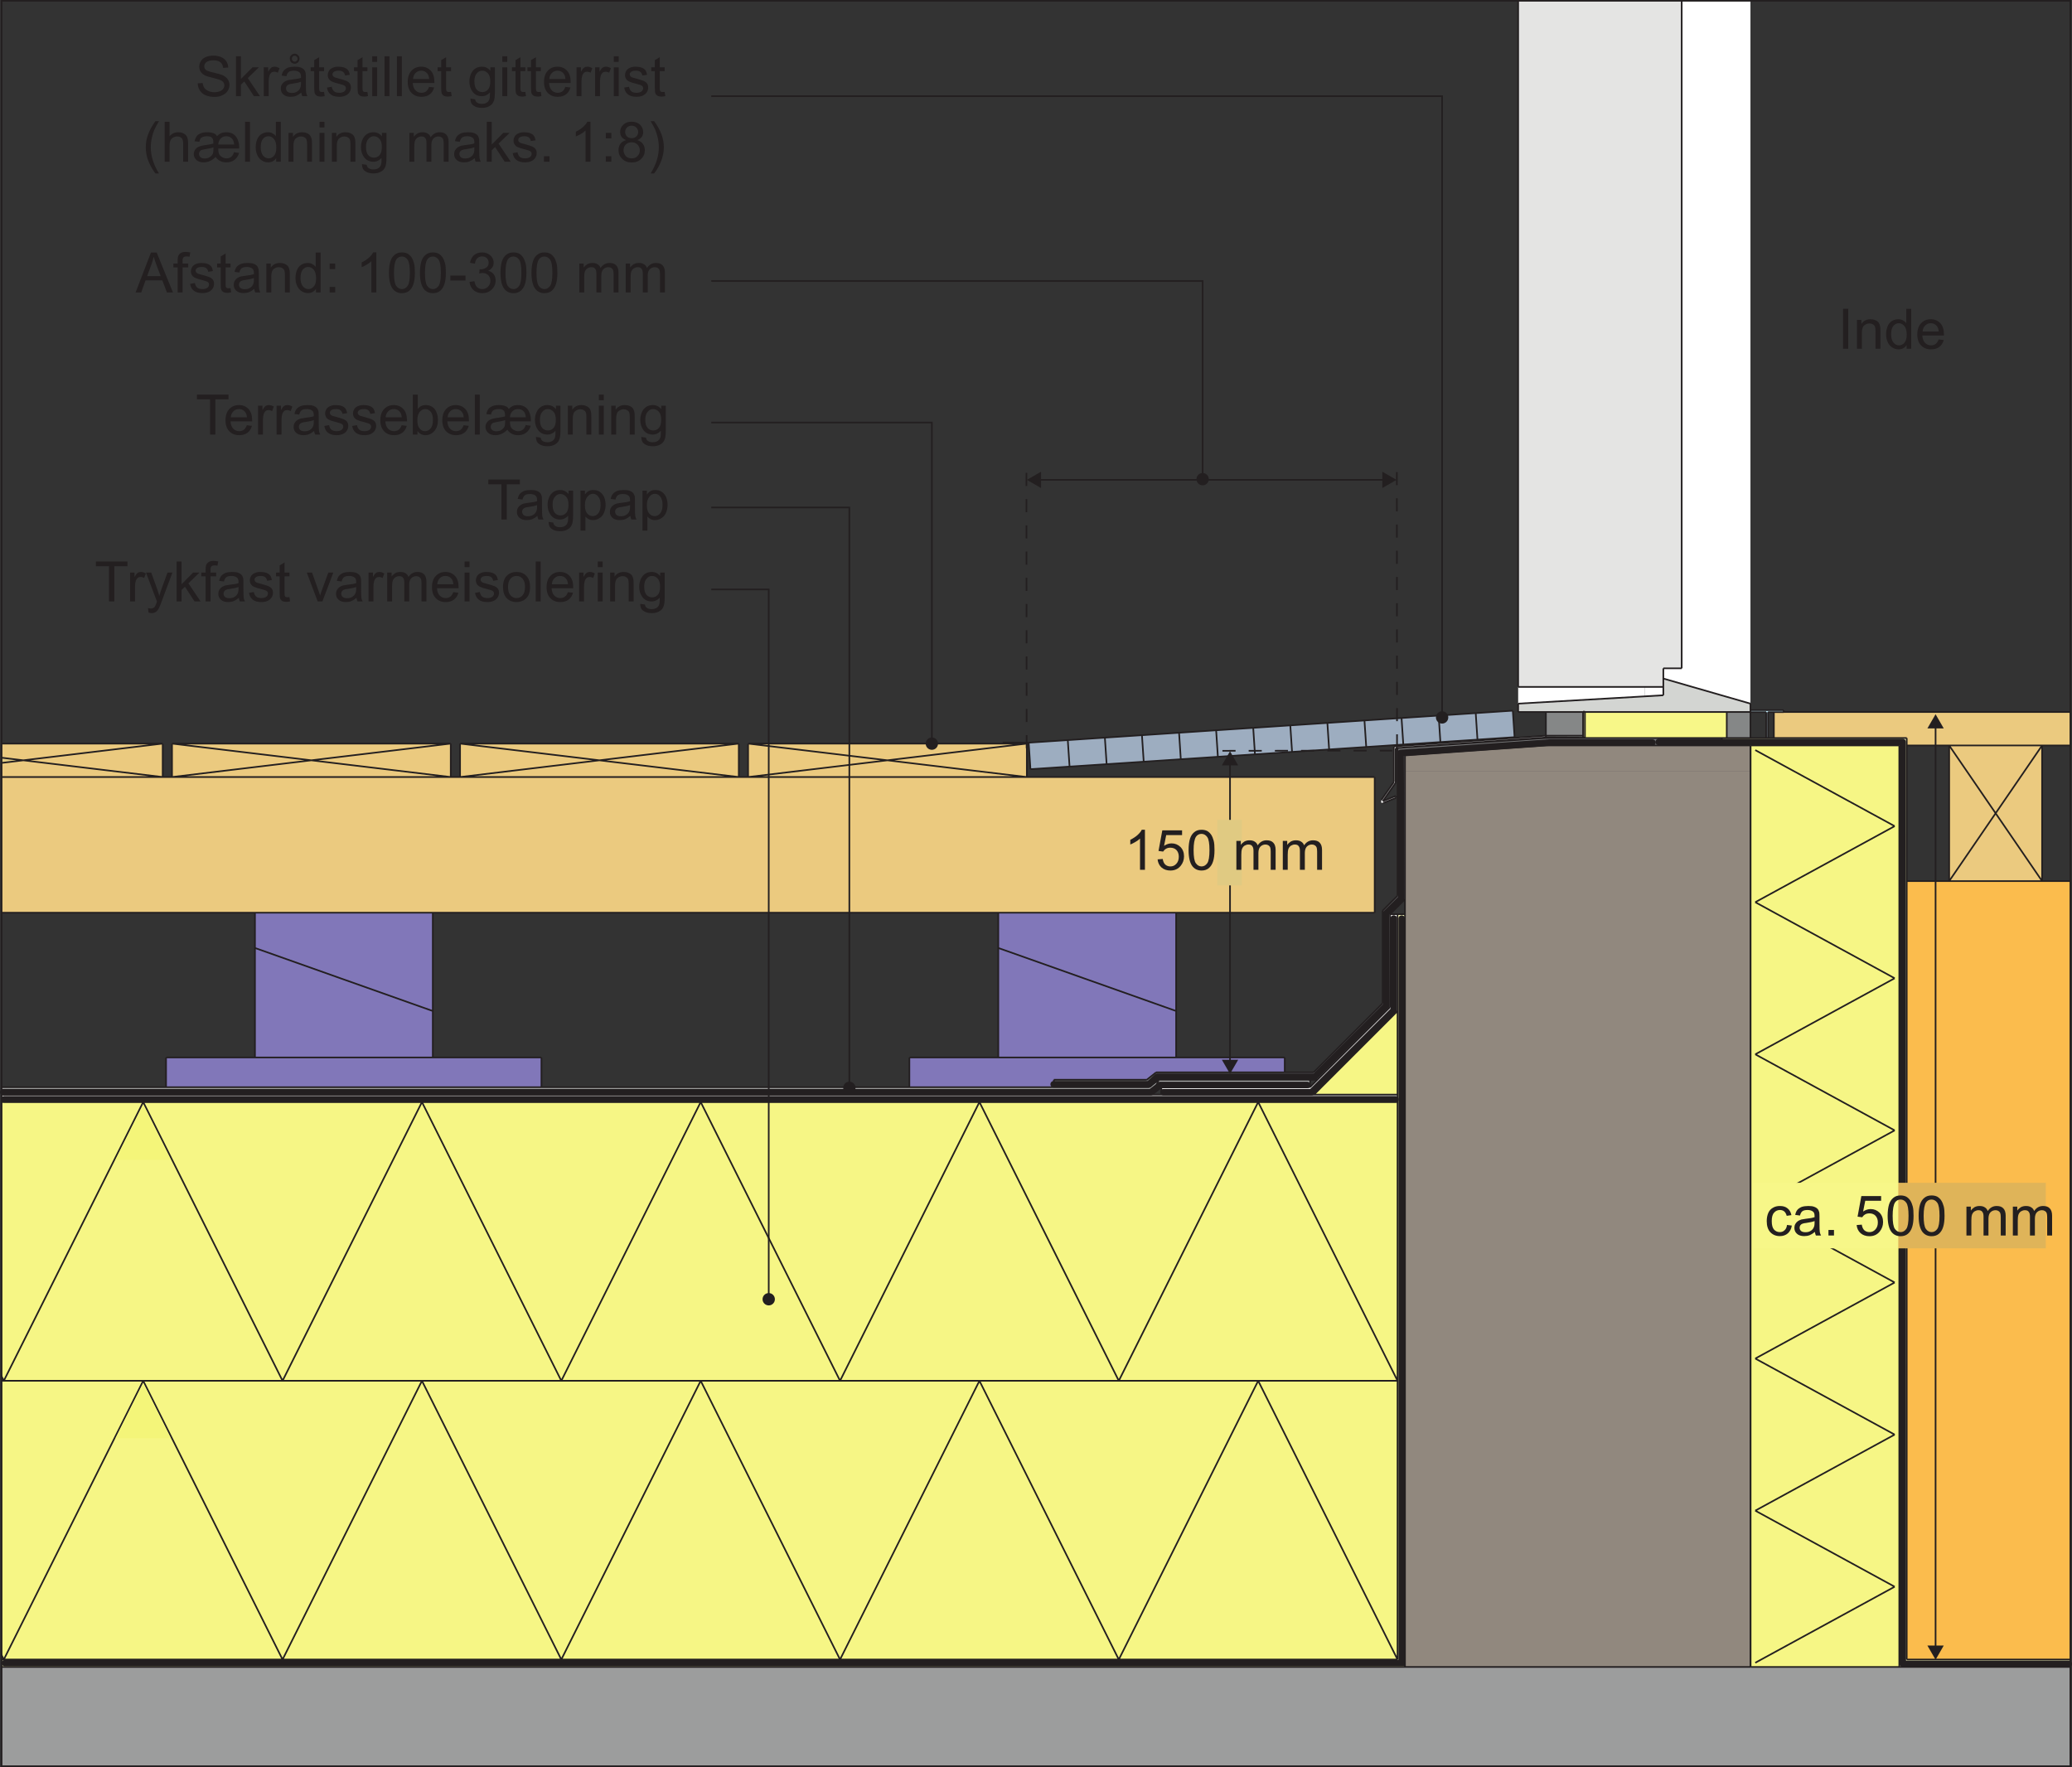 <?xml version="1.0" encoding="UTF-8"?>
<svg xmlns="http://www.w3.org/2000/svg" xmlns:xlink="http://www.w3.org/1999/xlink" width="316.06pt" height="269.54pt" viewBox="0 0 316.06 269.54" version="1.1">
<rect x="0" y="0" width="316.06" height="269.54" fill="#333333" stroke="none"/>
<defs>
<g>
<symbol overflow="visible" id="glyph0-0">
<path style="stroke:none;" d="M 5.312 0 L 5.312 -5.312 L 1.062 -5.312 L 1.062 0 Z M 1.203 -5.172 L 5.172 -5.172 L 5.172 -0.141 L 1.203 -0.141 Z M 1.203 -5.172 "/>
</symbol>
<symbol overflow="visible" id="glyph0-1">
<path style="stroke:none;" d="M 3.156 -6.109 L 2.672 -6.109 C 2.547 -5.844 2.328 -5.578 2.016 -5.297 C 1.703 -5.016 1.328 -4.781 0.922 -4.578 L 0.922 -3.859 C 1.141 -3.938 1.406 -4.078 1.703 -4.25 C 2 -4.422 2.234 -4.594 2.406 -4.766 L 2.406 0 L 3.156 0 Z M 3.156 -6.109 "/>
</symbol>
<symbol overflow="visible" id="glyph0-2">
<path style="stroke:none;" d="M 0.953 -0.359 C 1.312 -0.047 1.766 0.109 2.312 0.109 C 2.984 0.109 3.516 -0.141 3.906 -0.641 C 4.219 -1.031 4.391 -1.516 4.391 -2.062 C 4.391 -2.641 4.203 -3.125 3.844 -3.484 C 3.469 -3.844 3.031 -4.031 2.5 -4.031 C 2.094 -4.031 1.719 -3.906 1.344 -3.656 L 1.672 -5.297 L 4.094 -5.297 L 4.094 -6.016 L 1.078 -6.016 L 0.5 -2.875 L 1.203 -2.781 C 1.312 -2.953 1.469 -3.109 1.656 -3.219 C 1.844 -3.328 2.062 -3.375 2.297 -3.375 C 2.688 -3.375 3.016 -3.25 3.234 -3.016 C 3.469 -2.766 3.594 -2.422 3.594 -2 C 3.594 -1.547 3.469 -1.188 3.219 -0.922 C 2.969 -0.641 2.672 -0.516 2.312 -0.516 C 2 -0.516 1.75 -0.609 1.531 -0.797 C 1.328 -0.984 1.203 -1.281 1.141 -1.656 L 0.359 -1.594 C 0.406 -1.094 0.609 -0.672 0.953 -0.359 Z M 0.953 -0.359 "/>
</symbol>
<symbol overflow="visible" id="glyph0-3">
<path style="stroke:none;" d="M 0.953 -0.531 C 1.297 -0.109 1.75 0.109 2.344 0.109 C 2.781 0.109 3.156 -0.016 3.438 -0.25 C 3.734 -0.5 3.953 -0.828 4.094 -1.281 C 4.234 -1.703 4.312 -2.281 4.312 -3 C 4.312 -3.609 4.281 -4.094 4.188 -4.438 C 4.094 -4.797 3.969 -5.094 3.812 -5.344 C 3.641 -5.594 3.438 -5.781 3.203 -5.922 C 2.953 -6.047 2.656 -6.109 2.344 -6.109 C 1.891 -6.109 1.531 -6 1.234 -5.75 C 0.938 -5.516 0.719 -5.188 0.578 -4.75 C 0.438 -4.297 0.359 -3.719 0.359 -3 C 0.359 -1.859 0.562 -1.031 0.953 -0.531 Z M 1.5 -5.062 C 1.703 -5.344 1.984 -5.484 2.328 -5.484 C 2.672 -5.484 2.969 -5.328 3.203 -5 C 3.438 -4.672 3.547 -4 3.547 -3 C 3.547 -2 3.438 -1.328 3.203 -1 C 2.969 -0.672 2.672 -0.516 2.344 -0.516 C 2 -0.516 1.703 -0.672 1.469 -1 C 1.234 -1.328 1.125 -2 1.125 -3 C 1.125 -4 1.25 -4.688 1.5 -5.062 Z M 1.5 -5.062 "/>
</symbol>
<symbol overflow="visible" id="glyph0-4">
<path style="stroke:none;" d=""/>
</symbol>
<symbol overflow="visible" id="glyph0-5">
<path style="stroke:none;" d="M 1.312 0 L 1.312 -2.281 C 1.312 -2.688 1.344 -2.984 1.422 -3.203 C 1.516 -3.422 1.641 -3.578 1.812 -3.688 C 2 -3.797 2.188 -3.859 2.391 -3.859 C 2.672 -3.859 2.875 -3.781 2.984 -3.609 C 3.125 -3.438 3.172 -3.203 3.172 -2.859 L 3.172 0 L 3.922 0 L 3.922 -2.562 C 3.922 -3.016 4.031 -3.344 4.234 -3.547 C 4.438 -3.75 4.703 -3.859 5 -3.859 C 5.188 -3.859 5.328 -3.812 5.453 -3.734 C 5.578 -3.656 5.672 -3.547 5.719 -3.422 C 5.766 -3.297 5.797 -3.078 5.797 -2.781 L 5.797 0 L 6.547 0 L 6.547 -3.031 C 6.547 -3.531 6.422 -3.906 6.188 -4.141 C 5.953 -4.391 5.625 -4.5 5.172 -4.5 C 4.609 -4.5 4.156 -4.25 3.812 -3.734 C 3.719 -3.984 3.578 -4.172 3.359 -4.297 C 3.156 -4.438 2.891 -4.5 2.562 -4.5 C 2.266 -4.5 2.016 -4.438 1.781 -4.312 C 1.562 -4.172 1.375 -4 1.234 -3.797 L 1.234 -4.406 L 0.562 -4.406 L 0.562 0 Z M 1.312 0 "/>
</symbol>
<symbol overflow="visible" id="glyph0-6">
<path style="stroke:none;" d="M 0.844 0 L 1.5 -1.844 L 4.062 -1.844 L 4.766 0 L 5.688 0 L 3.203 -6.094 L 2.328 -6.094 L -0.016 0 Z M 2.406 -4.281 C 2.547 -4.672 2.656 -5.062 2.75 -5.453 C 2.844 -5.125 2.984 -4.703 3.172 -4.188 L 3.812 -2.5 L 1.75 -2.5 Z M 2.406 -4.281 "/>
</symbol>
<symbol overflow="visible" id="glyph0-7">
<path style="stroke:none;" d="M 1.484 0 L 1.484 -3.828 L 2.344 -3.828 L 2.344 -4.406 L 1.484 -4.406 L 1.484 -4.812 C 1.484 -5.078 1.516 -5.266 1.625 -5.359 C 1.719 -5.453 1.875 -5.5 2.094 -5.5 C 2.234 -5.5 2.391 -5.484 2.547 -5.453 L 2.656 -6.109 C 2.391 -6.156 2.172 -6.188 1.953 -6.188 C 1.625 -6.188 1.375 -6.125 1.203 -6.016 C 1.016 -5.891 0.891 -5.734 0.812 -5.547 C 0.766 -5.391 0.734 -5.172 0.734 -4.875 L 0.734 -4.406 L 0.078 -4.406 L 0.078 -3.828 L 0.734 -3.828 L 0.734 0 Z M 1.484 0 "/>
</symbol>
<symbol overflow="visible" id="glyph0-8">
<path style="stroke:none;" d="M 0.844 -0.266 C 1.141 -0.031 1.578 0.094 2.156 0.094 C 2.5 0.094 2.812 0.031 3.078 -0.078 C 3.359 -0.203 3.562 -0.375 3.703 -0.594 C 3.844 -0.812 3.922 -1.047 3.922 -1.297 C 3.922 -1.562 3.875 -1.766 3.75 -1.938 C 3.625 -2.109 3.453 -2.234 3.25 -2.328 C 3.047 -2.406 2.672 -2.531 2.156 -2.672 C 1.781 -2.766 1.562 -2.844 1.484 -2.859 C 1.359 -2.922 1.266 -2.984 1.203 -3.062 C 1.141 -3.141 1.109 -3.234 1.109 -3.328 C 1.109 -3.469 1.188 -3.609 1.328 -3.719 C 1.484 -3.828 1.719 -3.891 2.062 -3.891 C 2.359 -3.891 2.578 -3.828 2.734 -3.703 C 2.906 -3.562 2.984 -3.391 3.031 -3.156 L 3.75 -3.266 C 3.703 -3.547 3.625 -3.781 3.5 -3.953 C 3.375 -4.125 3.172 -4.266 2.922 -4.359 C 2.656 -4.453 2.359 -4.5 2.016 -4.5 C 1.781 -4.5 1.562 -4.484 1.375 -4.422 C 1.172 -4.359 1.016 -4.281 0.891 -4.203 C 0.734 -4.094 0.609 -3.953 0.531 -3.781 C 0.438 -3.609 0.391 -3.438 0.391 -3.234 C 0.391 -3.031 0.438 -2.828 0.547 -2.641 C 0.656 -2.469 0.828 -2.328 1.031 -2.234 C 1.25 -2.125 1.625 -2 2.172 -1.875 C 2.578 -1.766 2.828 -1.688 2.938 -1.609 C 3.078 -1.516 3.156 -1.391 3.156 -1.219 C 3.156 -1.031 3.078 -0.859 2.922 -0.734 C 2.75 -0.594 2.484 -0.516 2.156 -0.516 C 1.797 -0.516 1.531 -0.594 1.344 -0.75 C 1.172 -0.906 1.047 -1.141 1 -1.438 L 0.266 -1.312 C 0.344 -0.844 0.531 -0.5 0.844 -0.266 Z M 0.844 -0.266 "/>
</symbol>
<symbol overflow="visible" id="glyph0-9">
<path style="stroke:none;" d="M 1.859 -0.641 C 1.75 -0.641 1.672 -0.656 1.609 -0.688 C 1.547 -0.734 1.5 -0.781 1.484 -0.844 C 1.453 -0.906 1.438 -1.031 1.438 -1.25 L 1.438 -3.828 L 2.188 -3.828 L 2.188 -4.406 L 1.438 -4.406 L 1.438 -5.953 L 0.688 -5.5 L 0.688 -4.406 L 0.141 -4.406 L 0.141 -3.828 L 0.688 -3.828 L 0.688 -1.297 C 0.688 -0.844 0.719 -0.547 0.781 -0.406 C 0.844 -0.266 0.938 -0.156 1.094 -0.062 C 1.234 0.016 1.453 0.062 1.719 0.062 C 1.891 0.062 2.078 0.031 2.281 -0.016 L 2.188 -0.656 C 2.047 -0.641 1.938 -0.641 1.859 -0.641 Z M 1.859 -0.641 "/>
</symbol>
<symbol overflow="visible" id="glyph0-10">
<path style="stroke:none;" d="M 3.594 0 L 4.375 0 C 4.281 -0.172 4.219 -0.344 4.188 -0.531 C 4.156 -0.719 4.141 -1.156 4.141 -1.844 L 4.141 -2.844 C 4.141 -3.172 4.125 -3.406 4.109 -3.531 C 4.047 -3.734 3.984 -3.906 3.875 -4.031 C 3.75 -4.172 3.594 -4.281 3.344 -4.375 C 3.109 -4.469 2.812 -4.5 2.438 -4.5 C 2.047 -4.5 1.719 -4.453 1.422 -4.359 C 1.141 -4.234 0.922 -4.094 0.766 -3.906 C 0.609 -3.719 0.5 -3.453 0.438 -3.141 L 1.172 -3.047 C 1.234 -3.359 1.375 -3.578 1.531 -3.703 C 1.703 -3.828 1.969 -3.891 2.328 -3.891 C 2.688 -3.891 2.984 -3.797 3.172 -3.625 C 3.312 -3.516 3.391 -3.297 3.391 -2.984 C 3.391 -2.969 3.391 -2.906 3.391 -2.797 C 3.094 -2.688 2.656 -2.609 2.047 -2.547 C 1.75 -2.5 1.531 -2.469 1.375 -2.438 C 1.188 -2.375 1 -2.297 0.844 -2.188 C 0.688 -2.078 0.547 -1.922 0.453 -1.75 C 0.359 -1.578 0.312 -1.375 0.312 -1.172 C 0.312 -0.797 0.438 -0.5 0.703 -0.266 C 0.953 -0.031 1.328 0.094 1.812 0.094 C 2.109 0.094 2.391 0.047 2.641 -0.047 C 2.906 -0.156 3.156 -0.312 3.438 -0.547 C 3.469 -0.344 3.516 -0.156 3.594 0 Z M 3.391 -1.938 C 3.391 -1.609 3.344 -1.359 3.25 -1.203 C 3.156 -0.984 2.984 -0.812 2.766 -0.688 C 2.547 -0.547 2.281 -0.5 2 -0.5 C 1.703 -0.5 1.484 -0.562 1.328 -0.688 C 1.188 -0.828 1.109 -0.984 1.109 -1.188 C 1.109 -1.312 1.141 -1.438 1.203 -1.531 C 1.281 -1.656 1.375 -1.719 1.5 -1.781 C 1.625 -1.844 1.859 -1.891 2.156 -1.922 C 2.703 -2 3.109 -2.094 3.391 -2.203 Z M 3.391 -1.938 "/>
</symbol>
<symbol overflow="visible" id="glyph0-11">
<path style="stroke:none;" d="M 1.312 0 L 1.312 -2.406 C 1.312 -2.969 1.422 -3.359 1.656 -3.547 C 1.891 -3.75 2.156 -3.859 2.469 -3.859 C 2.672 -3.859 2.844 -3.812 2.984 -3.719 C 3.141 -3.641 3.25 -3.516 3.312 -3.359 C 3.359 -3.219 3.391 -2.984 3.391 -2.672 L 3.391 0 L 4.141 0 L 4.141 -2.719 C 4.141 -3.047 4.125 -3.297 4.094 -3.438 C 4.047 -3.641 3.984 -3.828 3.875 -3.984 C 3.75 -4.141 3.594 -4.266 3.359 -4.359 C 3.141 -4.453 2.906 -4.5 2.641 -4.5 C 2.016 -4.5 1.562 -4.266 1.234 -3.781 L 1.234 -4.406 L 0.562 -4.406 L 0.562 0 Z M 1.312 0 "/>
</symbol>
<symbol overflow="visible" id="glyph0-12">
<path style="stroke:none;" d="M 4.109 0 L 4.109 -6.094 L 3.359 -6.094 L 3.359 -3.891 C 3.234 -4.078 3.062 -4.219 2.844 -4.328 C 2.641 -4.453 2.406 -4.5 2.141 -4.5 C 1.781 -4.5 1.453 -4.406 1.156 -4.219 C 0.859 -4.031 0.641 -3.75 0.5 -3.406 C 0.359 -3.047 0.281 -2.641 0.281 -2.203 C 0.281 -1.75 0.359 -1.344 0.531 -1 C 0.688 -0.656 0.906 -0.391 1.203 -0.203 C 1.5 0 1.828 0.094 2.172 0.094 C 2.719 0.094 3.125 -0.125 3.406 -0.562 L 3.406 0 Z M 1.375 -3.469 C 1.609 -3.75 1.875 -3.891 2.219 -3.891 C 2.562 -3.891 2.844 -3.734 3.078 -3.453 C 3.312 -3.172 3.422 -2.734 3.422 -2.141 C 3.422 -1.594 3.312 -1.188 3.078 -0.922 C 2.859 -0.656 2.578 -0.516 2.25 -0.516 C 1.922 -0.516 1.641 -0.656 1.406 -0.938 C 1.172 -1.219 1.047 -1.641 1.047 -2.203 C 1.047 -2.781 1.156 -3.203 1.375 -3.469 Z M 1.375 -3.469 "/>
</symbol>
<symbol overflow="visible" id="glyph0-13">
<path style="stroke:none;" d="M 1.609 -3.562 L 1.609 -4.406 L 0.766 -4.406 L 0.766 -3.562 Z M 1.609 0 L 1.609 -0.844 L 0.766 -0.844 L 0.766 0 Z M 1.609 0 "/>
</symbol>
<symbol overflow="visible" id="glyph0-14">
<path style="stroke:none;" d="M 2.578 -1.828 L 2.578 -2.578 L 0.266 -2.578 L 0.266 -1.828 Z M 2.578 -1.828 "/>
</symbol>
<symbol overflow="visible" id="glyph0-15">
<path style="stroke:none;" d="M 0.953 -0.375 C 1.312 -0.062 1.766 0.109 2.297 0.109 C 2.875 0.109 3.375 -0.078 3.766 -0.453 C 4.141 -0.828 4.344 -1.281 4.344 -1.797 C 4.344 -2.203 4.234 -2.531 4.047 -2.781 C 3.844 -3.047 3.562 -3.219 3.203 -3.312 C 3.484 -3.438 3.688 -3.609 3.828 -3.812 C 3.984 -4.031 4.047 -4.281 4.047 -4.531 C 4.047 -4.812 3.969 -5.078 3.828 -5.312 C 3.672 -5.562 3.453 -5.75 3.172 -5.906 C 2.906 -6.047 2.594 -6.109 2.266 -6.109 C 1.781 -6.109 1.375 -5.969 1.047 -5.688 C 0.734 -5.422 0.531 -5.031 0.438 -4.531 L 1.188 -4.391 C 1.234 -4.766 1.359 -5.047 1.562 -5.234 C 1.75 -5.406 1.984 -5.5 2.281 -5.5 C 2.578 -5.5 2.812 -5.406 3 -5.234 C 3.188 -5.047 3.281 -4.828 3.281 -4.547 C 3.281 -4.203 3.156 -3.953 2.906 -3.781 C 2.641 -3.625 2.359 -3.531 2.047 -3.531 C 2 -3.531 1.969 -3.531 1.906 -3.547 L 1.844 -2.891 C 2.047 -2.953 2.219 -2.969 2.359 -2.969 C 2.703 -2.969 2.984 -2.859 3.219 -2.641 C 3.438 -2.406 3.547 -2.141 3.547 -1.797 C 3.547 -1.422 3.438 -1.125 3.188 -0.891 C 2.953 -0.641 2.656 -0.516 2.297 -0.516 C 2 -0.516 1.75 -0.609 1.531 -0.797 C 1.328 -0.984 1.188 -1.297 1.109 -1.719 L 0.359 -1.609 C 0.406 -1.109 0.609 -0.703 0.953 -0.375 Z M 0.953 -0.375 "/>
</symbol>
<symbol overflow="visible" id="glyph0-16">
<path style="stroke:none;" d="M 0.719 -0.859 C 0.938 -0.547 1.219 -0.297 1.594 -0.141 C 1.969 0.031 2.438 0.109 2.984 0.109 C 3.422 0.109 3.812 0.031 4.141 -0.141 C 4.5 -0.297 4.766 -0.516 4.953 -0.797 C 5.141 -1.094 5.234 -1.391 5.234 -1.719 C 5.234 -2.047 5.141 -2.328 4.969 -2.578 C 4.797 -2.828 4.547 -3.031 4.188 -3.203 C 3.953 -3.312 3.5 -3.438 2.844 -3.594 C 2.188 -3.734 1.781 -3.875 1.625 -4.016 C 1.469 -4.172 1.391 -4.344 1.391 -4.562 C 1.391 -4.812 1.5 -5.031 1.719 -5.203 C 1.953 -5.375 2.297 -5.469 2.797 -5.469 C 3.266 -5.469 3.609 -5.375 3.844 -5.172 C 4.094 -4.984 4.234 -4.688 4.281 -4.312 L 5.047 -4.375 C 5.031 -4.719 4.938 -5.047 4.75 -5.328 C 4.562 -5.609 4.297 -5.828 3.953 -5.969 C 3.609 -6.109 3.219 -6.188 2.766 -6.188 C 2.359 -6.188 1.984 -6.125 1.656 -5.984 C 1.312 -5.844 1.047 -5.641 0.891 -5.375 C 0.703 -5.094 0.625 -4.812 0.625 -4.5 C 0.625 -4.219 0.688 -3.984 0.828 -3.75 C 0.984 -3.531 1.188 -3.328 1.484 -3.172 C 1.703 -3.062 2.094 -2.938 2.656 -2.812 C 3.219 -2.672 3.578 -2.562 3.734 -2.5 C 4 -2.406 4.172 -2.281 4.281 -2.156 C 4.391 -2 4.453 -1.844 4.453 -1.656 C 4.453 -1.469 4.391 -1.281 4.281 -1.125 C 4.172 -0.969 4 -0.844 3.75 -0.75 C 3.516 -0.656 3.25 -0.609 2.938 -0.609 C 2.594 -0.609 2.281 -0.672 2.016 -0.797 C 1.734 -0.922 1.531 -1.078 1.406 -1.266 C 1.266 -1.469 1.188 -1.719 1.141 -2.016 L 0.391 -1.953 C 0.406 -1.547 0.516 -1.188 0.719 -0.859 Z M 0.719 -0.859 "/>
</symbol>
<symbol overflow="visible" id="glyph0-17">
<path style="stroke:none;" d="M 1.312 0 L 1.312 -1.75 L 1.828 -2.25 L 3.297 0 L 4.219 0 L 2.359 -2.766 L 4.047 -4.406 L 3.078 -4.406 L 1.312 -2.625 L 1.312 -6.094 L 0.562 -6.094 L 0.562 0 Z M 1.312 0 "/>
</symbol>
<symbol overflow="visible" id="glyph0-18">
<path style="stroke:none;" d="M 1.297 0 L 1.297 -2.297 C 1.297 -2.625 1.344 -2.906 1.422 -3.172 C 1.484 -3.344 1.578 -3.484 1.703 -3.594 C 1.828 -3.688 1.984 -3.734 2.141 -3.734 C 2.328 -3.734 2.5 -3.688 2.688 -3.578 L 2.953 -4.266 C 2.688 -4.422 2.438 -4.5 2.188 -4.5 C 2 -4.5 1.844 -4.453 1.703 -4.359 C 1.562 -4.266 1.391 -4.047 1.219 -3.734 L 1.219 -4.406 L 0.547 -4.406 L 0.547 0 Z M 1.297 0 "/>
</symbol>
<symbol overflow="visible" id="glyph0-19">
<path style="stroke:none;" d="M 3.594 0 L 4.375 0 C 4.281 -0.172 4.219 -0.344 4.188 -0.531 C 4.156 -0.719 4.141 -1.156 4.141 -1.844 L 4.141 -2.844 C 4.141 -3.172 4.125 -3.406 4.109 -3.531 C 4.047 -3.734 3.984 -3.906 3.875 -4.031 C 3.75 -4.172 3.594 -4.281 3.344 -4.375 C 3.109 -4.469 2.812 -4.5 2.438 -4.5 C 2.047 -4.5 1.719 -4.453 1.422 -4.359 C 1.141 -4.234 0.922 -4.094 0.766 -3.906 C 0.609 -3.719 0.5 -3.453 0.438 -3.141 L 1.172 -3.047 C 1.234 -3.359 1.375 -3.578 1.531 -3.703 C 1.703 -3.828 1.969 -3.891 2.328 -3.891 C 2.688 -3.891 2.984 -3.797 3.172 -3.625 C 3.312 -3.516 3.391 -3.297 3.391 -2.984 C 3.391 -2.969 3.391 -2.906 3.391 -2.797 C 3.094 -2.688 2.656 -2.609 2.047 -2.547 C 1.75 -2.5 1.531 -2.469 1.375 -2.438 C 1.188 -2.375 1 -2.297 0.844 -2.188 C 0.688 -2.078 0.547 -1.922 0.453 -1.75 C 0.359 -1.578 0.312 -1.375 0.312 -1.172 C 0.312 -0.797 0.438 -0.5 0.703 -0.266 C 0.953 -0.031 1.328 0.094 1.812 0.094 C 2.109 0.094 2.391 0.047 2.641 -0.047 C 2.906 -0.156 3.156 -0.312 3.438 -0.547 C 3.469 -0.344 3.516 -0.156 3.594 0 Z M 3.391 -1.938 C 3.391 -1.609 3.344 -1.359 3.25 -1.203 C 3.156 -0.984 2.984 -0.812 2.766 -0.688 C 2.547 -0.547 2.281 -0.5 2 -0.5 C 1.703 -0.5 1.484 -0.562 1.328 -0.688 C 1.188 -0.828 1.109 -0.984 1.109 -1.188 C 1.109 -1.312 1.141 -1.438 1.203 -1.531 C 1.281 -1.656 1.375 -1.719 1.5 -1.781 C 1.625 -1.844 1.859 -1.891 2.156 -1.922 C 2.703 -2 3.109 -2.094 3.391 -2.203 Z M 1.891 -5.172 C 2.047 -5.031 2.219 -4.953 2.438 -4.953 C 2.625 -4.953 2.812 -5.031 2.953 -5.172 C 3.094 -5.328 3.172 -5.5 3.172 -5.719 C 3.172 -5.922 3.094 -6.109 2.953 -6.25 C 2.812 -6.406 2.625 -6.484 2.422 -6.484 C 2.219 -6.484 2.047 -6.406 1.906 -6.25 C 1.75 -6.109 1.688 -5.938 1.688 -5.734 C 1.688 -5.516 1.75 -5.328 1.891 -5.172 Z M 2.125 -6.047 C 2.203 -6.125 2.312 -6.172 2.438 -6.172 C 2.547 -6.172 2.656 -6.125 2.734 -6.031 C 2.828 -5.953 2.875 -5.844 2.875 -5.719 C 2.875 -5.594 2.828 -5.484 2.734 -5.406 C 2.656 -5.312 2.547 -5.266 2.438 -5.266 C 2.312 -5.266 2.203 -5.312 2.125 -5.406 C 2.047 -5.484 2 -5.609 2 -5.734 C 2 -5.844 2.047 -5.953 2.125 -6.047 Z M 2.125 -6.047 "/>
</symbol>
<symbol overflow="visible" id="glyph0-20">
<path style="stroke:none;" d="M 1.312 -5.234 L 1.312 -6.094 L 0.562 -6.094 L 0.562 -5.234 Z M 1.312 0 L 1.312 -4.406 L 0.562 -4.406 L 0.562 0 Z M 1.312 0 "/>
</symbol>
<symbol overflow="visible" id="glyph0-21">
<path style="stroke:none;" d="M 1.297 0 L 1.297 -6.094 L 0.547 -6.094 L 0.547 0 Z M 1.297 0 "/>
</symbol>
<symbol overflow="visible" id="glyph0-22">
<path style="stroke:none;" d="M 3.109 -0.734 C 2.922 -0.594 2.688 -0.516 2.406 -0.516 C 2.047 -0.516 1.734 -0.641 1.484 -0.906 C 1.234 -1.172 1.109 -1.531 1.078 -2.016 L 4.375 -2.016 C 4.375 -2.094 4.375 -2.172 4.375 -2.203 C 4.375 -2.938 4.188 -3.5 3.812 -3.906 C 3.438 -4.297 2.953 -4.5 2.375 -4.5 C 1.766 -4.5 1.266 -4.297 0.891 -3.891 C 0.5 -3.484 0.312 -2.906 0.312 -2.172 C 0.312 -1.453 0.5 -0.906 0.891 -0.5 C 1.266 -0.109 1.766 0.094 2.406 0.094 C 2.922 0.094 3.344 -0.031 3.672 -0.281 C 4 -0.531 4.219 -0.875 4.344 -1.328 L 3.562 -1.422 C 3.453 -1.109 3.312 -0.891 3.109 -0.734 Z M 1.516 -3.547 C 1.75 -3.781 2.031 -3.891 2.375 -3.891 C 2.75 -3.891 3.062 -3.75 3.297 -3.453 C 3.453 -3.266 3.547 -3 3.578 -2.625 L 1.125 -2.625 C 1.141 -3.016 1.281 -3.312 1.516 -3.547 Z M 1.516 -3.547 "/>
</symbol>
<symbol overflow="visible" id="glyph0-23">
<path style="stroke:none;" d="M 0.891 1.422 C 1.219 1.672 1.641 1.781 2.172 1.781 C 2.609 1.781 2.984 1.703 3.281 1.531 C 3.594 1.375 3.812 1.141 3.938 0.859 C 4.094 0.562 4.156 0.078 4.156 -0.609 L 4.156 -4.406 L 3.469 -4.406 L 3.469 -3.875 C 3.125 -4.297 2.703 -4.5 2.172 -4.5 C 1.797 -4.5 1.453 -4.406 1.172 -4.219 C 0.875 -4.016 0.656 -3.75 0.5 -3.391 C 0.344 -3.031 0.266 -2.656 0.266 -2.234 C 0.266 -1.609 0.438 -1.094 0.766 -0.656 C 1.109 -0.219 1.578 0 2.172 0 C 2.656 0 3.062 -0.203 3.406 -0.578 C 3.406 -0.094 3.391 0.234 3.344 0.375 C 3.281 0.625 3.156 0.812 2.953 0.953 C 2.766 1.094 2.5 1.172 2.156 1.172 C 1.844 1.172 1.578 1.094 1.406 0.953 C 1.266 0.859 1.172 0.688 1.141 0.469 L 0.422 0.359 C 0.422 0.844 0.562 1.203 0.891 1.422 Z M 1.391 -3.469 C 1.609 -3.75 1.891 -3.891 2.234 -3.891 C 2.562 -3.891 2.859 -3.75 3.109 -3.469 C 3.344 -3.203 3.453 -2.797 3.453 -2.25 C 3.453 -1.688 3.344 -1.281 3.109 -1.016 C 2.875 -0.75 2.578 -0.625 2.25 -0.625 C 1.891 -0.625 1.609 -0.75 1.375 -1.016 C 1.141 -1.281 1.031 -1.703 1.031 -2.281 C 1.031 -2.812 1.156 -3.219 1.391 -3.469 Z M 1.391 -3.469 "/>
</symbol>
<symbol overflow="visible" id="glyph0-24">
<path style="stroke:none;" d="M 2.531 1.781 C 1.703 0.453 1.281 -0.875 1.281 -2.203 C 1.281 -2.719 1.344 -3.25 1.469 -3.766 C 1.562 -4.172 1.688 -4.578 1.859 -4.953 C 1.969 -5.203 2.188 -5.609 2.531 -6.188 L 1.984 -6.188 C 1.469 -5.484 1.094 -4.797 0.844 -4.094 C 0.625 -3.5 0.516 -2.859 0.516 -2.203 C 0.516 -1.469 0.656 -0.734 0.938 -0.047 C 1.234 0.656 1.578 1.266 1.984 1.781 Z M 2.531 1.781 "/>
</symbol>
<symbol overflow="visible" id="glyph0-25">
<path style="stroke:none;" d="M 1.312 0 L 1.312 -2.406 C 1.312 -2.75 1.344 -3.031 1.438 -3.219 C 1.516 -3.422 1.656 -3.562 1.844 -3.688 C 2.047 -3.797 2.25 -3.859 2.469 -3.859 C 2.766 -3.859 2.984 -3.781 3.156 -3.609 C 3.312 -3.438 3.391 -3.156 3.391 -2.781 L 3.391 0 L 4.141 0 L 4.141 -2.781 C 4.141 -3.219 4.094 -3.547 3.984 -3.781 C 3.891 -4 3.703 -4.188 3.469 -4.312 C 3.234 -4.438 2.953 -4.5 2.625 -4.5 C 2.094 -4.5 1.656 -4.297 1.312 -3.891 L 1.312 -6.094 L 0.562 -6.094 L 0.562 0 Z M 1.312 0 "/>
</symbol>
<symbol overflow="visible" id="glyph0-26">
<path style="stroke:none;" d="M 6.406 -1.453 C 6.328 -1.156 6.203 -0.922 6 -0.766 C 5.812 -0.609 5.562 -0.516 5.281 -0.516 C 5.031 -0.516 4.812 -0.578 4.609 -0.703 C 4.406 -0.812 4.25 -0.969 4.156 -1.141 C 4.062 -1.328 4.016 -1.609 4.016 -2.016 L 7.203 -2.016 C 7.203 -2.141 7.203 -2.219 7.203 -2.266 C 7.203 -2.609 7.141 -2.969 7 -3.328 C 6.875 -3.672 6.656 -3.969 6.359 -4.188 C 6.062 -4.391 5.688 -4.5 5.25 -4.5 C 4.938 -4.5 4.656 -4.453 4.438 -4.359 C 4.219 -4.25 4.016 -4.109 3.828 -3.906 C 3.719 -4.094 3.594 -4.219 3.422 -4.297 C 3.141 -4.438 2.766 -4.5 2.312 -4.5 C 1.953 -4.5 1.625 -4.453 1.359 -4.344 C 1.094 -4.234 0.875 -4.094 0.734 -3.906 C 0.594 -3.703 0.469 -3.453 0.406 -3.125 L 1.125 -3.047 C 1.172 -3.266 1.234 -3.438 1.312 -3.547 C 1.391 -3.656 1.516 -3.734 1.688 -3.797 C 1.859 -3.859 2.047 -3.891 2.297 -3.891 C 2.656 -3.891 2.906 -3.812 3.047 -3.672 C 3.203 -3.531 3.266 -3.297 3.266 -2.938 C 3.266 -2.906 3.266 -2.844 3.266 -2.766 C 2.984 -2.688 2.641 -2.625 2.219 -2.562 C 1.688 -2.5 1.297 -2.406 1.047 -2.297 C 0.812 -2.188 0.625 -2.047 0.484 -1.828 C 0.344 -1.625 0.281 -1.406 0.281 -1.172 C 0.281 -0.812 0.422 -0.516 0.688 -0.266 C 0.938 -0.031 1.312 0.094 1.781 0.094 C 2.125 0.094 2.438 0.031 2.734 -0.109 C 3.031 -0.234 3.328 -0.438 3.609 -0.734 C 3.828 -0.438 4.062 -0.234 4.328 -0.109 C 4.594 0.031 4.891 0.094 5.25 0.094 C 5.75 0.094 6.156 -0.031 6.484 -0.281 C 6.812 -0.531 7.062 -0.891 7.188 -1.344 Z M 4.391 -3.547 C 4.609 -3.781 4.891 -3.891 5.25 -3.891 C 5.578 -3.891 5.859 -3.781 6.062 -3.578 C 6.281 -3.391 6.406 -3.062 6.438 -2.625 L 4.016 -2.625 C 4.031 -3.031 4.172 -3.328 4.391 -3.547 Z M 3.219 -1.312 C 3.141 -1.078 2.984 -0.891 2.75 -0.734 C 2.531 -0.562 2.25 -0.5 1.922 -0.5 C 1.656 -0.5 1.438 -0.562 1.297 -0.703 C 1.141 -0.828 1.078 -1 1.078 -1.188 C 1.078 -1.391 1.156 -1.562 1.312 -1.703 C 1.438 -1.797 1.656 -1.859 1.953 -1.906 C 2.625 -2.016 3.062 -2.109 3.281 -2.203 C 3.281 -1.766 3.266 -1.469 3.219 -1.312 Z M 3.219 -1.312 "/>
</symbol>
<symbol overflow="visible" id="glyph0-27">
<path style="stroke:none;" d="M 1.625 0 L 1.625 -0.844 L 0.781 -0.844 L 0.781 0 Z M 1.625 0 "/>
</symbol>
<symbol overflow="visible" id="glyph0-28">
<path style="stroke:none;" d="M 0.641 -2.75 C 0.453 -2.484 0.344 -2.156 0.344 -1.766 C 0.344 -1.234 0.531 -0.797 0.906 -0.438 C 1.266 -0.078 1.75 0.109 2.359 0.109 C 2.953 0.109 3.438 -0.078 3.797 -0.422 C 4.172 -0.781 4.359 -1.219 4.359 -1.75 C 4.359 -2.109 4.266 -2.438 4.062 -2.719 C 3.875 -2.984 3.594 -3.172 3.219 -3.297 C 3.516 -3.422 3.734 -3.578 3.891 -3.781 C 4.031 -4 4.109 -4.234 4.109 -4.516 C 4.109 -4.969 3.938 -5.344 3.625 -5.656 C 3.297 -5.953 2.875 -6.109 2.344 -6.109 C 1.812 -6.109 1.391 -5.953 1.078 -5.656 C 0.75 -5.359 0.594 -4.984 0.594 -4.531 C 0.594 -4.25 0.672 -4 0.812 -3.781 C 0.969 -3.578 1.203 -3.422 1.516 -3.297 C 1.141 -3.203 0.844 -3.016 0.641 -2.75 Z M 1.641 -5.234 C 1.828 -5.406 2.062 -5.5 2.359 -5.5 C 2.641 -5.5 2.875 -5.406 3.062 -5.219 C 3.25 -5.031 3.344 -4.797 3.344 -4.531 C 3.344 -4.266 3.25 -4.031 3.062 -3.859 C 2.875 -3.688 2.656 -3.594 2.359 -3.594 C 2.062 -3.594 1.812 -3.688 1.625 -3.859 C 1.453 -4.047 1.359 -4.281 1.359 -4.562 C 1.359 -4.812 1.453 -5.047 1.641 -5.234 Z M 1.453 -2.625 C 1.688 -2.859 1.984 -2.969 2.328 -2.969 C 2.688 -2.969 2.984 -2.859 3.234 -2.625 C 3.469 -2.391 3.594 -2.094 3.594 -1.734 C 3.594 -1.375 3.469 -1.094 3.234 -0.859 C 3.016 -0.625 2.719 -0.516 2.359 -0.516 C 2.125 -0.516 1.906 -0.562 1.703 -0.672 C 1.516 -0.781 1.359 -0.938 1.266 -1.141 C 1.172 -1.328 1.109 -1.531 1.109 -1.75 C 1.109 -2.094 1.219 -2.391 1.453 -2.625 Z M 1.453 -2.625 "/>
</symbol>
<symbol overflow="visible" id="glyph0-29">
<path style="stroke:none;" d="M 2.094 -0.047 C 2.375 -0.734 2.531 -1.469 2.531 -2.203 C 2.531 -2.859 2.406 -3.5 2.203 -4.094 C 1.953 -4.797 1.578 -5.484 1.047 -6.188 L 0.516 -6.188 C 0.859 -5.609 1.078 -5.188 1.188 -4.953 C 1.344 -4.562 1.484 -4.172 1.578 -3.75 C 1.703 -3.234 1.766 -2.719 1.766 -2.203 C 1.766 -0.875 1.344 0.453 0.516 1.781 L 1.047 1.781 C 1.469 1.266 1.812 0.656 2.094 -0.047 Z M 2.094 -0.047 "/>
</symbol>
<symbol overflow="visible" id="glyph0-30">
<path style="stroke:none;" d="M 3.016 0 L 3.016 -5.375 L 5.016 -5.375 L 5.016 -6.094 L 0.203 -6.094 L 0.203 -5.375 L 2.203 -5.375 L 2.203 0 Z M 3.016 0 "/>
</symbol>
<symbol overflow="visible" id="glyph0-31">
<path style="stroke:none;" d="M 1.016 1.781 C 1.25 1.781 1.453 1.719 1.625 1.609 C 1.797 1.5 1.953 1.312 2.078 1.078 C 2.188 0.891 2.328 0.562 2.5 0.078 L 4.172 -4.406 L 3.422 -4.406 L 2.484 -1.844 C 2.359 -1.516 2.266 -1.188 2.172 -0.844 C 2.078 -1.203 1.969 -1.531 1.859 -1.859 L 0.938 -4.406 L 0.141 -4.406 L 1.812 0.016 C 1.781 0.094 1.766 0.156 1.75 0.203 C 1.641 0.5 1.562 0.688 1.516 0.75 C 1.453 0.859 1.375 0.938 1.266 0.984 C 1.172 1.047 1.031 1.078 0.859 1.078 C 0.75 1.078 0.609 1.047 0.438 1 L 0.531 1.688 C 0.703 1.75 0.859 1.781 1.016 1.781 Z M 1.016 1.781 "/>
</symbol>
<symbol overflow="visible" id="glyph0-32">
<path style="stroke:none;" d="M 2.484 0 L 4.156 -4.406 L 3.391 -4.406 L 2.406 -1.719 C 2.281 -1.391 2.188 -1.109 2.141 -0.891 C 2.047 -1.188 1.953 -1.484 1.844 -1.766 L 0.906 -4.406 L 0.109 -4.406 L 1.766 0 Z M 2.484 0 "/>
</symbol>
<symbol overflow="visible" id="glyph0-33">
<path style="stroke:none;" d="M 0.844 -0.5 C 1.234 -0.109 1.734 0.094 2.344 0.094 C 2.734 0.094 3.078 0 3.422 -0.172 C 3.734 -0.359 3.984 -0.609 4.156 -0.938 C 4.328 -1.266 4.406 -1.703 4.406 -2.266 C 4.406 -2.969 4.219 -3.516 3.828 -3.906 C 3.453 -4.312 2.953 -4.5 2.344 -4.5 C 1.797 -4.5 1.344 -4.344 0.953 -4.016 C 0.516 -3.625 0.281 -3.016 0.281 -2.203 C 0.281 -1.469 0.469 -0.891 0.844 -0.5 Z M 1.422 -3.469 C 1.672 -3.75 1.969 -3.891 2.344 -3.891 C 2.719 -3.891 3.031 -3.75 3.266 -3.469 C 3.516 -3.188 3.641 -2.766 3.641 -2.234 C 3.641 -1.656 3.516 -1.219 3.266 -0.938 C 3.031 -0.656 2.719 -0.516 2.344 -0.516 C 1.969 -0.516 1.672 -0.656 1.422 -0.938 C 1.172 -1.219 1.047 -1.641 1.047 -2.203 C 1.047 -2.766 1.172 -3.188 1.422 -3.469 Z M 1.422 -3.469 "/>
</symbol>
<symbol overflow="visible" id="glyph0-34">
<path style="stroke:none;" d="M 1.594 0 L 1.594 -6.094 L 0.797 -6.094 L 0.797 0 Z M 1.594 0 "/>
</symbol>
<symbol overflow="visible" id="glyph0-35">
<path style="stroke:none;" d="M 1.312 1.688 L 1.312 -0.453 C 1.438 -0.297 1.594 -0.172 1.797 -0.062 C 2 0.047 2.219 0.094 2.469 0.094 C 2.812 0.094 3.125 0 3.438 -0.203 C 3.75 -0.375 3.984 -0.656 4.141 -1.016 C 4.297 -1.391 4.391 -1.781 4.391 -2.234 C 4.391 -2.656 4.312 -3.047 4.172 -3.406 C 4.016 -3.75 3.797 -4.016 3.516 -4.219 C 3.234 -4.406 2.906 -4.5 2.516 -4.5 C 2.234 -4.5 1.984 -4.453 1.781 -4.328 C 1.578 -4.219 1.406 -4.047 1.234 -3.828 L 1.234 -4.406 L 0.562 -4.406 L 0.562 1.688 Z M 1.609 -3.469 C 1.859 -3.781 2.141 -3.922 2.453 -3.922 C 2.766 -3.922 3.047 -3.781 3.266 -3.5 C 3.5 -3.219 3.625 -2.812 3.625 -2.25 C 3.625 -1.656 3.5 -1.219 3.266 -0.938 C 3.031 -0.656 2.75 -0.516 2.406 -0.516 C 2.094 -0.516 1.812 -0.656 1.578 -0.922 C 1.344 -1.203 1.234 -1.609 1.234 -2.172 C 1.234 -2.75 1.359 -3.172 1.609 -3.469 Z M 1.609 -3.469 "/>
</symbol>
<symbol overflow="visible" id="glyph0-36">
<path style="stroke:none;" d="M 1.25 -0.547 C 1.547 -0.125 1.953 0.094 2.469 0.094 C 2.984 0.094 3.438 -0.109 3.812 -0.531 C 4.188 -0.938 4.375 -1.516 4.375 -2.266 C 4.375 -2.594 4.328 -2.891 4.234 -3.172 C 4.156 -3.438 4.031 -3.688 3.875 -3.891 C 3.719 -4.078 3.516 -4.234 3.281 -4.344 C 3.031 -4.453 2.781 -4.5 2.5 -4.5 C 2.016 -4.5 1.609 -4.312 1.297 -3.906 L 1.297 -6.094 L 0.547 -6.094 L 0.547 0 L 1.25 0 Z M 1.594 -3.469 C 1.844 -3.75 2.109 -3.891 2.438 -3.891 C 2.766 -3.891 3.047 -3.75 3.266 -3.484 C 3.5 -3.219 3.609 -2.781 3.609 -2.203 C 3.609 -1.656 3.5 -1.219 3.25 -0.938 C 3.016 -0.656 2.734 -0.516 2.406 -0.516 C 2 -0.516 1.688 -0.719 1.453 -1.094 C 1.312 -1.328 1.234 -1.703 1.234 -2.234 C 1.234 -2.766 1.359 -3.188 1.594 -3.469 Z M 1.594 -3.469 "/>
</symbol>
<symbol overflow="visible" id="glyph0-37">
<path style="stroke:none;" d="M 3.062 -0.797 C 2.875 -0.609 2.625 -0.516 2.344 -0.516 C 1.969 -0.516 1.672 -0.656 1.438 -0.922 C 1.219 -1.188 1.109 -1.609 1.109 -2.203 C 1.109 -2.797 1.219 -3.219 1.469 -3.484 C 1.688 -3.75 2 -3.891 2.375 -3.891 C 2.625 -3.891 2.844 -3.812 3.016 -3.672 C 3.188 -3.516 3.312 -3.297 3.391 -3 L 4.109 -3.109 C 4.016 -3.547 3.828 -3.906 3.516 -4.141 C 3.219 -4.391 2.828 -4.5 2.344 -4.5 C 1.969 -4.5 1.609 -4.422 1.297 -4.234 C 0.984 -4.062 0.734 -3.797 0.578 -3.438 C 0.422 -3.078 0.344 -2.656 0.344 -2.188 C 0.344 -1.453 0.531 -0.891 0.891 -0.5 C 1.266 -0.109 1.75 0.094 2.344 0.094 C 2.828 0.094 3.234 -0.047 3.562 -0.328 C 3.891 -0.625 4.094 -1.016 4.172 -1.516 L 3.438 -1.609 C 3.391 -1.234 3.266 -0.969 3.062 -0.797 Z M 3.062 -0.797 "/>
</symbol>
</g>
<clipPath id="clip1">
  <path d="M 262 112 L 315.816 112 L 315.816 255 L 262 255 Z M 262 112 "/>
</clipPath>
<clipPath id="clip2">
  <path d="M 270 108 L 315.816 108 L 315.816 114 L 270 114 Z M 270 108 "/>
</clipPath>
<clipPath id="clip3">
  <path d="M 253 0.121 L 268 0.121 L 268 108 L 253 108 Z M 253 0.121 "/>
</clipPath>
<clipPath id="clip4">
  <path d="M 231 0.121 L 257 0.121 L 257 105 L 231 105 Z M 231 0.121 "/>
</clipPath>
<clipPath id="clip5">
  <path d="M 290 134 L 315.816 134 L 315.816 254 L 290 254 Z M 290 134 "/>
</clipPath>
<clipPath id="clip6">
  <path d="M 0.242 254 L 315.816 254 L 315.816 269.414 L 0.242 269.414 Z M 0.242 254 "/>
</clipPath>
<clipPath id="clip7">
  <path d="M 0.242 139 L 215 139 L 215 255 L 0.242 255 Z M 0.242 139 "/>
</clipPath>
<clipPath id="clip8">
  <path d="M 0.242 210 L 214 210 L 214 254 L 0.242 254 Z M 0.242 210 "/>
</clipPath>
<clipPath id="clip9">
  <path d="M 0.242 168 L 214 168 L 214 211 L 0.242 211 Z M 0.242 168 "/>
</clipPath>
<clipPath id="clip10">
  <path d="M 0.242 166 L 214 166 L 214 169 L 0.242 169 Z M 0.242 166 "/>
</clipPath>
<clipPath id="clip11">
  <path d="M 0.242 164 L 200 164 L 200 167 L 0.242 167 Z M 0.242 164 "/>
</clipPath>
<clipPath id="clip12">
  <path d="M 0.242 118 L 210 118 L 210 140 L 0.242 140 Z M 0.242 118 "/>
</clipPath>
<clipPath id="clip13">
  <path d="M 0.242 115 L 25 115 L 25 119 L 0.242 119 Z M 0.242 115 "/>
</clipPath>
<clipPath id="clip14">
  <path d="M 0.242 113 L 25 113 L 25 116 L 0.242 116 Z M 0.242 113 "/>
</clipPath>
<clipPath id="clip15">
  <path d="M 0.242 113 L 4 113 L 4 119 L 0.242 119 Z M 0.242 113 "/>
</clipPath>
<clipPath id="clip16">
  <path d="M 0.242 0.121 L 315.816 0.121 L 315.816 269.414 L 0.242 269.414 Z M 0.242 0.121 "/>
</clipPath>
<clipPath id="clip17">
  <path d="M 0 0 L 316 0 L 316 269.539 L 0 269.539 Z M 0 0 "/>
</clipPath>
<clipPath id="clip18">
  <path d="M 252 112 L 316.059 112 L 316.059 255 L 252 255 Z M 252 112 "/>
</clipPath>
</defs>
<g id="surface1">
<path style=" stroke:none;fill-rule:nonzero;fill:rgb(100%,100%,100%);fill-opacity:1;" d="M 210.699 122.391 L 210.641 122.258 L 210.641 122.184 L 210.688 122.051 L 212.613 119.301 L 212.613 113.859 L 235.809 112.219 L 235.809 112.496 L 213.18 114.098 L 212.898 114.117 L 212.898 119.391 L 210.934 122.199 L 212.906 121.414 L 212.957 121.699 L 211.027 122.477 L 210.887 122.492 L 210.75 122.441 L 210.699 122.391 "/>
<path style=" stroke:none;fill-rule:nonzero;fill:rgb(52.235%,52.841%,53.061%);fill-opacity:1;" d="M 235.809 112.219 L 235.809 108.605 L 241.477 108.605 L 241.477 112.219 L 235.809 112.219 "/>
<path style=" stroke:none;fill-rule:nonzero;fill:rgb(52.235%,52.841%,53.061%);fill-opacity:1;" d="M 235.809 112.219 L 241.477 112.219 L 241.477 112.523 L 235.809 112.496 L 235.809 112.219 "/>
<path style=" stroke:none;fill-rule:nonzero;fill:rgb(82.768%,83.357%,82.28%);fill-opacity:1;" d="M 241.477 108.605 L 231.578 108.605 L 231.578 107.332 L 250.852 106.223 L 253.723 106.055 L 253.723 103.504 L 267.012 107.332 L 267.012 108.605 L 241.762 108.605 L 241.477 108.555 L 241.477 108.605 "/>
<path style=" stroke:none;fill-rule:nonzero;fill:rgb(100%,100%,100%);fill-opacity:1;" d="M 241.477 108.555 L 241.762 108.555 L 241.477 108.605 Z M 241.477 108.555 "/>
<path style=" stroke:none;fill-rule:nonzero;fill:rgb(52.235%,52.841%,53.061%);fill-opacity:1;" d="M 263.398 108.605 L 267.012 108.605 L 267.012 112.574 L 263.398 112.574 L 263.398 108.605 "/>
<g clip-path="url(#clip1)" clip-rule="nonzero">
<path style=" stroke:none;fill-rule:nonzero;fill:rgb(97.266%,97.743%,72.766%);fill-opacity:1;" d="M 263.398 112.574 L 290.848 112.574 L 290.848 253.145 L 666.383 253.145 L 666.383 254.277 L 289.715 254.277 L 289.715 113.711 L 262.645 113.711 L 262.645 112.574 L 263.398 112.574 "/>
</g>
<g clip-path="url(#clip2)" clip-rule="nonzero">
<path style=" stroke:none;fill-rule:nonzero;fill:rgb(91.898%,79.094%,49.876%);fill-opacity:1;" d="M 655.641 108.605 L 655.641 113.711 L 290.848 113.711 L 290.848 112.574 L 270.582 112.574 L 270.582 108.629 L 272.082 108.629 L 655.641 108.605 "/>
</g>
<path style=" stroke:none;fill-rule:nonzero;fill:rgb(96.756%,96.593%,53.325%);fill-opacity:1;" d="M 263.398 108.605 L 263.398 112.574 L 241.477 112.574 L 241.762 112.523 L 241.762 108.605 L 263.398 108.605 "/>
<g clip-path="url(#clip3)" clip-rule="nonzero">
<path style=" stroke:none;fill-rule:nonzero;fill:rgb(100%,100%,100%);fill-opacity:1;" d="M 267.012 107.332 L 253.723 103.504 L 253.723 101.945 L 256.523 101.945 L 256.523 -29.73 L 267.012 -29.73 L 267.012 107.332 "/>
</g>
<g clip-path="url(#clip4)" clip-rule="nonzero">
<path style=" stroke:none;fill-rule:nonzero;fill:rgb(89.203%,89.372%,88.718%);fill-opacity:1;" d="M 231.578 104.781 L 231.578 -29.73 L 256.523 -29.73 L 256.523 101.945 L 253.723 101.945 L 253.723 104.781 L 231.578 104.781 "/>
</g>
<path style=" stroke:none;fill-rule:nonzero;fill:rgb(100%,100%,100%);fill-opacity:1;" d="M 231.578 104.781 L 250.852 104.781 L 250.852 106.223 L 231.578 107.332 L 231.578 104.781 "/>
<path style=" stroke:none;fill-rule:nonzero;fill:rgb(100%,100%,100%);fill-opacity:1;" d="M 250.852 106.223 L 250.852 104.781 L 253.723 104.781 L 253.723 106.055 L 250.852 106.223 "/>
<g clip-path="url(#clip5)" clip-rule="nonzero">
<path style=" stroke:none;fill-rule:nonzero;fill:rgb(98.157%,73.674%,30.455%);fill-opacity:1;" d="M 311.5 134.402 L 317.977 134.402 L 317.977 253.145 L 290.848 253.145 L 290.848 134.402 L 311.5 134.402 "/>
</g>
<path style=" stroke:none;fill-rule:nonzero;fill:rgb(91.898%,79.094%,49.876%);fill-opacity:1;" d="M 311.5 113.711 L 311.5 134.402 L 304.41 124.055 L 311.5 113.711 "/>
<path style=" stroke:none;fill-rule:nonzero;fill:rgb(91.898%,79.094%,49.876%);fill-opacity:1;" d="M 297.324 113.711 L 311.5 113.711 L 304.41 124.055 L 297.324 113.711 "/>
<path style=" stroke:none;fill-rule:nonzero;fill:rgb(91.898%,79.094%,49.876%);fill-opacity:1;" d="M 297.324 134.402 L 297.324 113.711 L 304.41 124.055 L 297.324 134.402 "/>
<path style=" stroke:none;fill-rule:nonzero;fill:rgb(91.898%,79.094%,49.876%);fill-opacity:1;" d="M 311.5 134.402 L 297.324 134.402 L 304.41 124.055 L 311.5 134.402 "/>
<path style=" stroke:none;fill-rule:nonzero;fill:rgb(96.355%,96.402%,52.071%);fill-opacity:1;" d="M 289.715 113.711 L 289.715 254.277 L 267.035 254.277 L 267.035 113.711 L 289.715 113.711 "/>
<path style=" stroke:none;fill-rule:nonzero;fill:rgb(45.357%,45.953%,46.426%);fill-opacity:1;" d="M 262.645 112.574 L 262.645 113.711 L 235.809 113.711 L 235.809 112.574 L 262.645 112.574 "/>
<path style=" stroke:none;fill-rule:nonzero;fill:rgb(52.235%,52.841%,53.061%);fill-opacity:1;" d="M 241.477 112.574 L 235.809 112.574 L 235.809 112.496 L 241.477 112.523 L 241.477 112.574 "/>
<path style=" stroke:none;fill-rule:nonzero;fill:rgb(45.357%,45.953%,46.426%);fill-opacity:1;" d="M 210.91 153.043 L 210.91 138.91 L 213.18 136.633 L 213.18 115.23 L 214.312 115.23 L 214.312 137.172 L 212.047 139.449 L 212.047 153.629 L 200.973 164.703 L 176.758 164.703 L 175.328 165.84 L 160.758 165.84 L 160.758 164.703 L 174.934 164.703 L 176.363 163.57 L 200.383 163.57 L 210.91 153.043 "/>
<path style=" stroke:none;fill-rule:nonzero;fill:rgb(56.818%,53.285%,49.474%);fill-opacity:1;" d="M 214.312 117.68 L 214.312 115.23 L 235.809 113.711 L 267.012 113.711 L 267.012 117.68 L 214.312 117.68 "/>
<path style=" stroke:none;fill-rule:nonzero;fill:rgb(56.818%,53.285%,49.474%);fill-opacity:1;" d="M 214.312 117.68 L 267.012 117.68 L 267.012 254.277 L 214.312 254.277 L 214.312 117.68 "/>
<g clip-path="url(#clip6)" clip-rule="nonzero">
<path style=" stroke:none;fill-rule:nonzero;fill:rgb(61.017%,61.557%,61.418%);fill-opacity:1;" d="M 214.312 254.277 L 616.988 254.277 L 616.988 306.719 L -125.863 306.719 L -125.863 254.277 L 214.312 254.277 "/>
</g>
<path style=" stroke:none;fill-rule:nonzero;fill:rgb(45.357%,45.953%,46.426%);fill-opacity:1;" d="M 235.809 113.711 L 214.312 115.23 L 213.18 115.23 L 213.18 114.098 L 235.809 112.574 L 235.809 113.711 "/>
<g clip-path="url(#clip7)" clip-rule="nonzero">
<path style=" stroke:none;fill-rule:nonzero;fill:rgb(97.266%,97.743%,72.766%);fill-opacity:1;" d="M 214.312 254.277 L -125.863 254.277 L -125.863 253.145 L 213.18 253.145 L 213.18 139.449 L 214.312 139.449 L 214.312 254.277 "/>
</g>
<g clip-path="url(#clip8)" clip-rule="nonzero">
<path style=" stroke:none;fill-rule:nonzero;fill:rgb(96.355%,96.402%,52.071%);fill-opacity:1;" d="M 213.18 253.145 L -125.863 253.145 L -125.863 210.625 L 213.18 210.625 L 213.18 253.145 "/>
</g>
<g clip-path="url(#clip9)" clip-rule="nonzero">
<path style=" stroke:none;fill-rule:nonzero;fill:rgb(96.355%,96.402%,52.071%);fill-opacity:1;" d="M 213.18 168.105 L 213.18 210.625 L -125.863 210.625 L -125.863 168.105 L 213.18 168.105 "/>
</g>
<g clip-path="url(#clip10)" clip-rule="nonzero">
<path style=" stroke:none;fill-rule:nonzero;fill:rgb(100%,100%,100%);fill-opacity:1;" d="M 213.18 168.105 L -125.863 168.105 L -125.863 166.973 L 213.18 166.973 L 213.18 168.105 "/>
</g>
<path style=" stroke:none;fill-rule:nonzero;fill:rgb(100%,100%,100%);fill-opacity:1;" d="M 200.973 164.703 L 212.047 153.629 L 212.047 139.449 L 213.18 139.449 L 213.18 154.219 L 200.426 166.973 L 177.152 166.973 L 177.152 165.84 L 199.836 165.84 L 200.973 164.703 "/>
<path style=" stroke:none;fill-rule:nonzero;fill:rgb(50.488%,46.761%,72.314%);fill-opacity:1;" d="M 176.363 163.57 L 174.934 164.703 L 160.758 164.703 L 160.758 165.84 L 138.715 165.84 L 138.715 161.305 L 195.973 161.305 L 195.973 163.57 L 176.363 163.57 "/>
<g clip-path="url(#clip11)" clip-rule="nonzero">
<path style=" stroke:none;fill-rule:nonzero;fill:rgb(66.93%,67.645%,67.21%);fill-opacity:1;" d="M 175.328 165.84 L 176.758 164.703 L 199.836 164.703 L 199.836 165.84 L 177.152 165.84 L 175.723 166.973 L -125.863 166.973 L -125.863 165.84 L 175.328 165.84 "/>
</g>
<path style=" stroke:none;fill-rule:nonzero;fill:rgb(96.355%,96.402%,52.071%);fill-opacity:1;" d="M 213.18 166.973 L 200.426 166.973 L 213.18 154.219 Z M 213.18 166.973 "/>
<path style=" stroke:none;fill-rule:nonzero;fill:rgb(76.953%,92.587%,98.553%);fill-opacity:1;" d="M 267.012 108.324 L 272.082 108.324 L 272.082 108.605 L 270.582 108.629 L 269.688 108.629 L 269.688 112.574 L 269.406 112.574 L 269.406 108.629 L 267.012 108.629 L 267.012 108.324 "/>
<g clip-path="url(#clip12)" clip-rule="nonzero">
<path style=" stroke:none;fill-rule:nonzero;fill:rgb(91.898%,79.094%,49.876%);fill-opacity:1;" d="M -125.863 118.527 L 209.695 118.527 L 209.695 139.223 L -125.863 139.223 L -125.863 118.527 "/>
</g>
<path style=" stroke:none;fill-rule:nonzero;fill:rgb(91.898%,79.094%,49.876%);fill-opacity:1;" d="M 156.633 113.426 L 156.633 118.527 L 135.371 115.977 L 156.633 113.426 "/>
<path style=" stroke:none;fill-rule:nonzero;fill:rgb(91.898%,79.094%,49.876%);fill-opacity:1;" d="M 156.633 118.527 L 114.113 118.527 L 135.371 115.977 L 156.633 118.527 "/>
<path style=" stroke:none;fill-rule:nonzero;fill:rgb(91.898%,79.094%,49.876%);fill-opacity:1;" d="M 114.113 113.426 L 156.633 113.426 L 135.371 115.977 L 114.113 113.426 "/>
<path style=" stroke:none;fill-rule:nonzero;fill:rgb(91.898%,79.094%,49.876%);fill-opacity:1;" d="M 114.113 118.527 L 114.113 113.426 L 135.371 115.977 L 114.113 118.527 "/>
<path style=" stroke:none;fill-rule:nonzero;fill:rgb(91.898%,79.094%,49.876%);fill-opacity:1;" d="M 68.758 113.426 L 68.758 118.527 L 47.496 115.977 L 68.758 113.426 "/>
<path style=" stroke:none;fill-rule:nonzero;fill:rgb(91.898%,79.094%,49.876%);fill-opacity:1;" d="M 68.758 118.527 L 26.238 118.527 L 47.496 115.977 L 68.758 118.527 "/>
<path style=" stroke:none;fill-rule:nonzero;fill:rgb(91.898%,79.094%,49.876%);fill-opacity:1;" d="M 26.238 113.426 L 68.758 113.426 L 47.496 115.977 L 26.238 113.426 "/>
<path style=" stroke:none;fill-rule:nonzero;fill:rgb(91.898%,79.094%,49.876%);fill-opacity:1;" d="M 26.238 118.527 L 26.238 113.426 L 47.496 115.977 L 26.238 118.527 "/>
<path style=" stroke:none;fill-rule:nonzero;fill:rgb(91.898%,79.094%,49.876%);fill-opacity:1;" d="M 112.695 113.426 L 112.695 118.527 L 91.434 115.977 L 112.695 113.426 "/>
<path style=" stroke:none;fill-rule:nonzero;fill:rgb(91.898%,79.094%,49.876%);fill-opacity:1;" d="M 112.695 118.527 L 70.176 118.527 L 91.434 115.977 L 112.695 118.527 "/>
<path style=" stroke:none;fill-rule:nonzero;fill:rgb(91.898%,79.094%,49.876%);fill-opacity:1;" d="M 70.176 113.426 L 112.695 113.426 L 91.434 115.977 L 70.176 113.426 "/>
<path style=" stroke:none;fill-rule:nonzero;fill:rgb(91.898%,79.094%,49.876%);fill-opacity:1;" d="M 70.176 118.527 L 70.176 113.426 L 91.434 115.977 L 70.176 118.527 "/>
<path style=" stroke:none;fill-rule:nonzero;fill:rgb(91.898%,79.094%,49.876%);fill-opacity:1;" d="M 24.82 113.426 L 24.82 118.527 L 3.562 115.977 L 24.82 113.426 "/>
<g clip-path="url(#clip13)" clip-rule="nonzero">
<path style=" stroke:none;fill-rule:nonzero;fill:rgb(91.898%,79.094%,49.876%);fill-opacity:1;" d="M 24.82 118.527 L -17.699 118.527 L 3.562 115.977 L 24.82 118.527 "/>
</g>
<g clip-path="url(#clip14)" clip-rule="nonzero">
<path style=" stroke:none;fill-rule:nonzero;fill:rgb(91.898%,79.094%,49.876%);fill-opacity:1;" d="M -17.699 113.426 L 24.82 113.426 L 3.562 115.977 L -17.699 113.426 "/>
</g>
<g clip-path="url(#clip15)" clip-rule="nonzero">
<path style=" stroke:none;fill-rule:nonzero;fill:rgb(87.817%,79.295%,51.042%);fill-opacity:1;" d="M -17.699 118.527 L -17.699 113.426 L 3.562 115.977 L -17.699 118.527 "/>
</g>
<path style=" stroke:none;fill-rule:nonzero;fill:rgb(50.488%,46.761%,72.314%);fill-opacity:1;" d="M 179.406 139.223 L 179.406 161.305 L 152.277 161.305 L 152.277 139.223 L 179.406 139.223 "/>
<path style=" stroke:none;fill-rule:nonzero;fill:rgb(50.488%,46.761%,72.314%);fill-opacity:1;" d="M 66.02 139.223 L 66.02 161.305 L 38.891 161.305 L 38.891 139.223 L 66.02 139.223 "/>
<path style=" stroke:none;fill-rule:nonzero;fill:rgb(50.488%,46.761%,72.314%);fill-opacity:1;" d="M 38.891 161.305 L 82.59 161.305 L 82.59 165.84 L 25.328 165.84 L 25.328 161.305 L 38.891 161.305 "/>
<path style=" stroke:none;fill-rule:nonzero;fill:rgb(100%,98.267%,66.016%);fill-opacity:1;" d="M 241.762 112.523 L 241.477 112.523 L 241.477 108.605 L 241.762 108.605 L 241.762 112.523 "/>
<path style=" stroke:none;fill-rule:nonzero;fill:rgb(61.446%,67.676%,75.209%);fill-opacity:1;" d="M 230.762 108.402 L 231.031 112.449 L 225.371 112.824 L 225.105 108.777 L 230.762 108.402 "/>
<path style=" stroke:none;fill-rule:nonzero;fill:rgb(61.446%,67.676%,75.209%);fill-opacity:1;" d="M 225.105 108.777 L 225.371 112.824 L 219.715 113.195 L 219.449 109.152 L 225.105 108.777 "/>
<path style=" stroke:none;fill-rule:nonzero;fill:rgb(61.446%,67.676%,75.209%);fill-opacity:1;" d="M 219.449 109.152 L 219.715 113.195 L 214.059 113.57 L 213.789 109.523 L 219.449 109.152 "/>
<path style=" stroke:none;fill-rule:nonzero;fill:rgb(61.446%,67.676%,75.209%);fill-opacity:1;" d="M 213.789 109.523 L 214.059 113.57 L 208.402 113.945 L 208.133 109.898 L 213.789 109.523 "/>
<path style=" stroke:none;fill-rule:nonzero;fill:rgb(61.446%,67.676%,75.209%);fill-opacity:1;" d="M 208.133 109.898 L 208.402 113.945 L 202.742 114.32 L 202.477 110.273 L 208.133 109.898 "/>
<path style=" stroke:none;fill-rule:nonzero;fill:rgb(61.446%,67.676%,75.209%);fill-opacity:1;" d="M 202.477 110.273 L 202.742 114.32 L 197.09 114.695 L 196.82 110.648 L 202.477 110.273 "/>
<path style=" stroke:none;fill-rule:nonzero;fill:rgb(61.446%,67.676%,75.209%);fill-opacity:1;" d="M 196.82 110.648 L 197.09 114.695 L 191.43 115.066 L 191.164 111.023 L 196.82 110.648 "/>
<path style=" stroke:none;fill-rule:nonzero;fill:rgb(61.446%,67.676%,75.209%);fill-opacity:1;" d="M 191.164 111.023 L 191.43 115.066 L 185.773 115.441 L 185.508 111.395 L 191.164 111.023 "/>
<path style=" stroke:none;fill-rule:nonzero;fill:rgb(61.446%,67.676%,75.209%);fill-opacity:1;" d="M 185.508 111.395 L 185.773 115.441 L 180.117 115.816 L 179.852 111.77 L 185.508 111.395 "/>
<path style=" stroke:none;fill-rule:nonzero;fill:rgb(61.446%,67.676%,75.209%);fill-opacity:1;" d="M 179.852 111.77 L 180.117 115.816 L 174.461 116.191 L 174.191 112.145 L 179.852 111.77 "/>
<path style=" stroke:none;fill-rule:nonzero;fill:rgb(61.446%,67.676%,75.209%);fill-opacity:1;" d="M 174.191 112.145 L 174.461 116.191 L 168.805 116.566 L 168.535 112.52 L 174.191 112.145 "/>
<path style=" stroke:none;fill-rule:nonzero;fill:rgb(61.446%,67.676%,75.209%);fill-opacity:1;" d="M 168.535 112.52 L 168.805 116.566 L 163.148 116.938 L 162.879 112.895 L 168.535 112.52 "/>
<path style=" stroke:none;fill-rule:nonzero;fill:rgb(61.446%,67.676%,75.209%);fill-opacity:1;" d="M 162.879 112.895 L 163.148 116.938 L 157.184 117.332 L 156.914 113.297 L 162.879 112.895 "/>
<g clip-path="url(#clip16)" clip-rule="nonzero">
<path style="fill:none;stroke-width:2.5;stroke-linecap:butt;stroke-linejoin:miter;stroke:rgb(13.73%,12.16%,12.549%);stroke-opacity:1;stroke-miterlimit:10;" d="M -630.547 1510.127 L -843.125 1535.634 M -843.125 1535.634 L -630.547 1561.142 M -843.125 1535.634 L -1055.742 1561.142 M 2096.953 1303.173 L 2096.953 1510.127 M 2096.953 1510.127 L 1566.328 1510.127 M 1141.133 1510.127 L 1126.953 1510.127 M 701.758 1510.127 L 687.578 1510.127 M 262.383 1510.127 L 248.203 1510.127 M -176.992 1510.127 L -191.172 1510.127 M -616.367 1510.127 L -630.547 1510.127 M -1055.742 1510.127 L -1069.883 1510.127 M -473.672 1082.353 L -473.672 1303.173 M -473.672 1082.353 L -744.922 1082.353 M -744.922 1082.353 L -744.922 1303.173 M -307.969 1082.353 L -473.672 1082.353 M -744.922 1082.353 L -880.586 1082.353 M -307.969 1037.002 L -307.969 1082.353 M -880.586 1037.002 L -880.586 1082.353 M 660.195 1082.353 L 660.195 1303.173 M 660.195 1082.353 L 388.906 1082.353 M 388.906 1082.353 L 388.906 1303.173 M 825.898 1082.353 L 660.195 1082.353 M 388.906 1082.353 L 253.281 1082.353 M 825.898 1037.002 L 825.898 1082.353 M 253.281 1037.002 L 253.281 1082.353 M 1794.062 1082.353 L 1794.062 1303.173 M 1794.062 1082.353 L 1522.773 1082.353 M 1522.773 1082.353 L 1522.773 1303.173 M 1959.727 1082.353 L 1794.062 1082.353 M 1522.773 1082.353 L 1387.148 1082.353 M 1959.727 1059.697 L 1959.727 1082.353 M 1387.148 1037.002 L 1387.148 1082.353 M 2358.086 1570.439 L 2131.797 1554.423 M 2131.797 1554.423 L 2128.984 1554.228 M 2358.086 1570.439 L 2414.766 1570.166 M 2414.766 1570.166 L 2417.617 1570.166 M 2417.617 1609.345 L 2417.617 1570.166 M 2414.766 1573.213 L 2414.766 1609.345 M 2670.117 1558.291 L 2626.445 1558.291 M 2670.117 1609.111 L 2670.117 1569.658 M 2633.984 1569.658 L 2626.445 1569.658 M 2626.445 1569.658 L 2414.766 1569.658 M 2633.984 1609.345 L 2417.617 1609.345 M 2417.617 1609.345 L 2414.766 1609.345 M 2670.117 1609.345 L 2670.117 1612.158 M 2537.227 1660.361 L 2537.227 1647.588 M 2537.227 1647.588 L 2537.227 1634.853 M 2315.781 1622.08 L 2508.516 1633.173 M 2508.516 1633.173 L 2537.227 1634.853 M 2508.516 1647.588 L 2537.227 1647.588 M 2537.227 1660.361 L 2537.227 1675.947 M 2897.148 152.627 L 6169.883 152.627 M 1959.727 1059.697 L 1763.633 1059.697 M 2009.727 1048.369 L 1998.359 1048.369 M 2720.82 1612.158 L 2720.82 1609.345 M 2720.82 1609.111 L 2705.82 1609.111 M 2705.82 1609.111 L 2696.875 1609.111 M 1569.141 1562.431 L 1571.836 1522.08 M 2143.125 1300.908 L 2143.125 1323.681 M 2414.766 1570.166 L 2414.766 1573.213 M 2358.086 1573.213 L 2358.086 1570.439 M 2908.477 1569.658 L 2705.82 1569.658 M 2908.477 1558.291 L 2908.477 1569.658 M 1968.203 1588.916 L 1911.641 1585.166 M 1970.898 1548.447 L 1914.297 1544.736 M 1914.297 1544.736 L 1857.734 1540.986 M 1911.641 1585.166 L 1855.078 1581.455 M -473.672 1303.173 L -744.922 1303.173 M -744.922 1303.173 L -1258.633 1303.173 M -1258.633 1037.002 L -880.586 1037.002 M -880.586 1037.002 L -307.969 1037.002 M 2024.766 1592.666 L 1968.203 1588.916 M 2027.422 1552.197 L 1970.898 1548.447 M 1857.734 1540.986 L 1801.172 1537.236 M 2096.953 1303.173 L 1794.062 1303.173 M 660.195 1303.173 L 388.906 1303.173 M 388.906 1303.173 L -473.672 1303.173 M -307.969 1037.002 L 253.281 1037.002 M 253.281 1037.002 L 825.898 1037.002 M 825.898 1037.002 L 1387.148 1037.002 M 1387.148 1037.002 L 1607.578 1037.002 M 2081.328 1596.416 L 2024.766 1592.666 M 1798.516 1577.705 L 1741.914 1573.955 M 2084.023 1555.947 L 2027.422 1552.197 M 1801.172 1537.236 L 1744.609 1533.486 M 1794.062 1303.173 L 1522.773 1303.173 M 1522.773 1303.173 L 660.195 1303.173 M 2137.891 1600.166 L 2081.328 1596.416 M 1741.914 1573.955 L 1685.352 1570.205 M 2140.586 1559.697 L 2084.023 1555.947 M 1744.609 1533.486 L 1688.047 1529.736 M 2194.492 1603.877 L 2137.891 1600.166 M 1685.352 1570.205 L 1628.789 1566.455 M 1628.789 1566.455 L 1569.141 1562.548 M 2197.148 1563.447 L 2140.586 1559.697 M 1688.047 1529.736 L 1631.484 1526.025 M 1631.484 1526.025 L 1571.836 1522.08 M 2307.617 1611.377 L 2251.055 1607.627 M 2251.055 1607.627 L 2194.492 1603.877 M 2310.312 1570.908 L 2253.711 1567.158 M 2253.711 1567.158 L 2197.148 1563.447 M 1607.578 1048.369 L 1749.336 1048.369 M 2131.797 1329.072 L 2131.797 1543.095 M 1855.078 1581.455 L 1798.516 1577.705 M 2670.117 1622.08 L 2537.227 1660.361 M 2131.797 589.15 L 1919.219 1014.345 M 1919.219 1014.345 L 1706.602 589.15 M 1706.602 589.15 L 1494.023 1014.345 M 1494.023 1014.345 L 1281.406 589.15 M 1281.406 589.15 L 1068.828 1014.345 M 1068.828 1014.345 L 856.211 589.15 M 856.211 589.15 L 643.633 1014.345 M 643.633 1014.345 L 431.016 589.15 M 431.016 589.15 L 218.438 1014.345 M 218.438 1014.345 L 5.82 589.15 M -206.797 1014.345 L -419.375 589.15 M 5.82 589.15 L -206.797 1014.345 M -631.992 1014.345 L -844.57 589.15 M -419.375 589.15 L -631.992 1014.345 M -1057.188 1014.345 L -1258.633 611.377 M -844.57 589.15 L -1057.188 1014.345 M 1767.578 1048.369 L 1762.695 1037.002 M 2131.797 163.955 L 1919.219 589.15 M 1919.219 589.15 L 1706.602 163.955 M 1706.602 163.955 L 1494.023 589.15 M 1494.023 589.15 L 1281.406 163.955 M 1281.406 163.955 L 1068.828 589.15 M 1068.828 589.15 L 856.211 163.955 M 856.211 163.955 L 643.633 589.15 M 643.633 589.15 L 431.016 163.955 M 431.016 163.955 L 218.438 589.15 M 218.438 589.15 L 5.82 163.955 M -206.797 589.15 L -419.375 163.955 M 5.82 163.955 L -206.797 589.15 M -631.992 589.15 L -844.57 163.955 M -419.375 163.955 L -631.992 589.15 M -1057.188 589.15 L -1258.633 186.181 M -844.57 163.955 L -1057.188 589.15 M 2677.461 159.033 L 2890.078 275.048 M 2677.461 391.064 L 2890.078 275.048 M 2677.461 1551.22 L 2890.078 1435.205 M 2677.461 1319.189 L 2890.078 1435.205 M 2677.461 391.064 L 2890.078 507.08 M 2677.461 1319.189 L 2890.078 1203.173 M 2677.461 1087.158 L 2890.078 1203.173 M 2677.461 1087.158 L 2890.078 971.142 M 2677.461 855.127 L 2890.078 739.111 M 2677.461 623.095 L 2890.078 739.111 M 2677.461 623.095 L 2890.078 507.08 M 2677.461 855.127 L 2890.078 971.142 M -473.672 1153.213 L -744.922 1249.384 M 660.195 1153.213 L 388.906 1249.384 M 1794.062 1153.213 L 1522.773 1249.384 M 1569.141 1562.431 L 1529.453 1562.783 M 2129.062 1481.259 L 2129.57 1478.408 M 2106.875 1474.892 L 2126.133 1502.392 M 2109.375 1473.33 L 2129.062 1481.259 M 2110.273 1470.634 L 2129.57 1478.408 M 2128.984 1501.494 L 2109.336 1473.408 M 2128.984 1554.228 L 2128.984 1501.494 M 2126.133 1556.806 L 2358.086 1573.213 M 2126.133 1502.392 L 2126.133 1556.806 M 2106.406 1473.564 L 2106.406 1472.822 M 2108.867 1470.478 L 2109.57 1470.478 M 2414.766 1609.853 L 2417.617 1609.853 M 2358.086 1573.213 L 2414.766 1573.213 M 2670.117 152.627 L 2143.125 152.627 M 2670.117 1518.603 L 2670.117 1558.291 M 2358.086 1558.291 L 2143.125 1543.095 M 2143.125 1518.603 L 2143.125 1543.095 M 2670.117 1518.603 L 2670.117 152.627 M 2705.82 1609.111 L 2705.82 1569.658 M 6556.406 1558.291 L 6556.406 1609.345 M 2908.477 1558.291 L 2973.242 1558.291 M 3115 1558.291 L 3673.438 1558.291 M 3815.156 1558.291 L 4807.266 1558.291 M 4949.023 1558.291 L 6556.406 1558.291 M 5013.789 1351.377 L 4949.023 1351.377 M 4807.266 1351.377 L 4742.5 1351.377 M 4742.5 163.955 L 5013.789 163.955 M 5013.789 163.955 L 5013.789 1351.377 M 4742.5 163.955 L 4742.5 1351.377 M 4949.023 1351.377 L 4949.023 1558.291 M 4949.023 1558.291 L 4807.266 1558.291 M 4807.266 1558.291 L 4807.266 1351.377 M 4807.266 1351.377 L 4949.023 1351.377 M 4807.266 1558.291 L 4878.125 1454.853 M 4949.023 1558.291 L 4878.125 1454.853 M 4878.125 1454.853 L 4949.023 1351.377 M 4878.125 1454.853 L 4807.266 1351.377 M 2720.82 1609.345 L 6556.406 1609.345 M 3879.922 1351.377 L 3815.156 1351.377 M 3673.438 1351.377 L 3608.633 1351.377 M 3608.633 163.955 L 3879.922 163.955 M 3879.922 163.955 L 3879.922 1351.377 M 3608.633 163.955 L 3608.633 1351.377 M 3815.156 1351.377 L 3815.156 1558.291 M 3815.156 1558.291 L 3673.438 1558.291 M 3673.438 1558.291 L 3673.438 1351.377 M 3673.438 1351.377 L 3815.156 1351.377 M 3673.438 1558.291 L 3744.297 1454.853 M 3815.156 1558.291 L 3744.297 1454.853 M 3744.297 1454.853 L 3815.156 1351.377 M 3744.297 1454.853 L 3673.438 1351.377 M 2670.117 1609.345 L 2633.984 1609.345 M 2358.086 1609.345 L 2358.086 1573.213 M 2358.086 1570.439 L 2358.086 1569.658 M 2670.117 1569.658 L 2633.984 1569.658 M 2414.766 1569.658 L 2358.086 1569.658 M 2414.766 1609.345 L 2358.086 1609.345 M 2633.984 1609.345 L 2633.984 1569.658 M 2670.117 1612.158 L 2670.117 1622.08 M 2315.781 1609.345 L 2358.086 1609.345 M 2670.117 1622.08 L 2537.227 1660.361 M 2315.781 1609.345 L 2315.781 1622.08 M 2315.781 1647.588 L 2508.516 1647.588 M 2315.781 2992.705 L 2315.781 1647.588 M 2537.227 1675.947 L 2565.234 1675.947 M 2565.234 1675.947 L 2565.234 2992.705 M 3179.766 1351.377 L 3115 1351.377 M 2973.242 1351.377 L 2908.477 1351.377 M 2908.477 163.955 L 3179.766 163.955 M 3179.766 163.955 L 3179.766 1351.377 M 2908.477 163.955 L 2908.477 1351.377 M 3115 1351.377 L 3115 1558.291 M 3115 1558.291 L 2973.242 1558.291 M 2973.242 1558.291 L 2973.242 1351.377 M 2973.242 1351.377 L 3115 1351.377 M 2973.242 1558.291 L 3044.102 1454.853 M 3115 1558.291 L 3044.102 1454.853 M 3044.102 1454.853 L 3115 1351.377 M 3044.102 1454.853 L 2973.242 1351.377 M -1258.633 163.955 L 2131.797 163.955 M 2143.125 152.627 L -1258.633 152.627 M 2143.125 1300.908 L 2143.125 152.627 M 2131.797 1300.908 L 2143.125 1300.908 M 2897.148 1558.291 L 2897.148 152.627 M 2626.445 1558.291 L 2626.445 1569.658 M 6663.828 163.955 L 5013.789 163.955 M 4742.5 163.955 L 3879.922 163.955 M 3608.633 163.955 L 3179.766 163.955 M 6169.883 152.627 L 6663.828 152.627 M 2908.477 1351.377 L 2908.477 1558.291 M 2705.82 1569.658 L 2696.875 1569.658 M 2694.062 1569.658 L 2670.117 1569.658 M 2131.797 589.15 L 2131.797 1014.345 M 2131.797 589.15 L -1258.633 589.15 M 2131.797 1014.345 L -1258.633 1014.345 M 2120.469 1159.111 L 2009.727 1048.369 M 2120.469 1300.908 L 2120.469 1159.111 M 2120.469 1300.908 L 2143.125 1323.681 M 2143.125 1323.681 L 2143.125 1518.603 M 2109.102 1306.298 L 2109.102 1164.97 M 2109.102 1164.97 L 2003.828 1059.697 M 2109.102 1306.298 L 2131.797 1329.072 M 1749.336 1048.369 L 1763.633 1059.697 M 1753.281 1037.002 L 1767.578 1048.369 M 1607.578 1048.369 L 1607.578 1037.002 M 1607.578 1037.002 L 1753.281 1037.002 M 2003.828 1059.697 L 1959.727 1059.697 M 2131.797 1543.095 L 2131.797 1554.423 M 2131.797 1554.423 L 2358.086 1569.658 M 2626.445 1558.291 L 2358.086 1558.291 M 2131.797 163.955 L 2131.797 589.15 M 6169.883 -371.788 L -1258.633 -371.788 M 6169.883 152.627 L 6169.883 -371.788 M 2131.797 1025.673 L 2004.258 1025.673 M 2131.797 1025.673 L 2131.797 1153.213 M 2131.797 1153.213 L 2004.258 1025.673 M 2131.797 1153.213 L 2131.797 1300.908 M 2131.797 1300.908 L 2120.469 1300.908 M 1771.523 1037.002 L 1998.359 1037.002 M 1771.523 1025.673 L 1771.523 1037.002 M 2004.258 1025.673 L 1771.523 1025.673 M 2009.727 1048.369 L 1998.359 1037.002 M 1771.523 1037.002 L 1757.227 1025.673 M 1757.227 1025.673 L -1258.633 1025.673 M 1998.359 1037.002 L 1998.359 1048.369 M 1998.359 1048.369 L 1767.578 1048.369 M 2131.797 1014.345 L 2131.797 1025.673 M 1771.523 1025.673 L 1757.227 1025.673 M 2670.117 1612.158 L 2720.82 1612.158 M 2696.875 1569.658 L 2694.062 1569.658 M 2696.875 1609.111 L 2696.875 1569.658 M 2694.062 1609.111 L 2670.117 1609.111 M 2694.062 1609.111 L 2694.062 1569.658 M 2897.148 152.627 L 2670.352 152.627 M 2670.352 152.627 L 2670.352 1558.291 M 2670.352 1558.291 L 2897.148 1558.291 M -1069.883 1510.127 L -1069.883 1561.142 M -1258.633 1510.127 L -1069.883 1510.127 M -1069.883 1561.142 L -1258.633 1561.142 M -1069.883 1510.127 L -1258.633 1532.744 M -1258.633 1538.486 L -1069.883 1561.142 M 1566.328 1510.127 L 1566.328 1561.142 M 1141.133 1510.127 L 1566.328 1510.127 M 1566.328 1561.142 L 1141.133 1561.142 M 1141.133 1561.142 L 1141.133 1510.127 M 1141.133 1510.127 L 1353.711 1535.634 M 1566.328 1510.127 L 1353.711 1535.634 M 1353.711 1535.634 L 1566.328 1561.142 M 1353.711 1535.634 L 1141.133 1561.142 M 687.578 1510.127 L 687.578 1561.142 M 262.383 1510.127 L 687.578 1510.127 M 687.578 1561.142 L 262.383 1561.142 M 262.383 1561.142 L 262.383 1510.127 M 262.383 1510.127 L 474.961 1535.634 M 687.578 1510.127 L 474.961 1535.634 M 474.961 1535.634 L 687.578 1561.142 M 474.961 1535.634 L 262.383 1561.142 M 2307.617 1611.377 L 2310.312 1570.908 M 1911.641 1585.166 L 1914.297 1544.736 M 1968.203 1588.916 L 1970.898 1548.447 M 2024.766 1592.666 L 2027.422 1552.197 M 2081.328 1596.416 L 2084.023 1555.947 M 2137.891 1600.166 L 2140.586 1559.697 M 2194.492 1603.877 L 2197.148 1563.447 M 2251.055 1607.627 L 2253.711 1567.158 M 1855.078 1581.455 L 1857.734 1540.986 M 1798.516 1577.705 L 1801.172 1537.236 M 1741.914 1573.955 L 1744.609 1533.486 M 1685.352 1570.205 L 1688.047 1529.736 M 1628.789 1566.455 L 1631.484 1526.025 M 1126.953 1510.127 L 1126.953 1561.142 M 701.758 1510.127 L 1126.953 1510.127 M 1126.953 1561.142 L 701.758 1561.142 M 701.758 1561.142 L 701.758 1510.127 M 701.758 1510.127 L 914.336 1535.634 M 1126.953 1510.127 L 914.336 1535.634 M 914.336 1535.634 L 1126.953 1561.142 M 914.336 1535.634 L 701.758 1561.142 M 248.203 1510.127 L 248.203 1561.142 M -176.992 1510.127 L 248.203 1510.127 M 248.203 1561.142 L -176.992 1561.142 M -176.992 1561.142 L -176.992 1510.127 M -176.992 1510.127 L 35.625 1535.634 M 248.203 1510.127 L 35.625 1535.634 M 35.625 1535.634 L 248.203 1561.142 M 35.625 1535.634 L -176.992 1561.142 M -191.172 1510.127 L -191.172 1561.142 M -616.367 1510.127 L -191.172 1510.127 M -191.172 1561.142 L -616.367 1561.142 M -616.367 1561.142 L -616.367 1510.127 M -616.367 1510.127 L -403.75 1535.634 M -191.172 1510.127 L -403.75 1535.634 M -403.75 1535.634 L -191.172 1561.142 M -403.75 1535.634 L -616.367 1561.142 M -630.547 1510.127 L -630.547 1561.142 M -1055.742 1510.127 L -630.547 1510.127 M -630.547 1561.142 L -1055.742 1561.142 M -1055.742 1561.142 L -1055.742 1510.127 M -1055.742 1510.127 L -843.125 1535.634 " transform="matrix(0.1,0,0,-0.1,0,269.54)"/>
</g>
<path style=" stroke:none;fill-rule:nonzero;fill:rgb(95.703%,95.963%,47.464%);fill-opacity:1;" d="M 21.844 210.977 L 17.617 219.395 L 26.055 219.395 Z M 21.844 210.977 "/>
<path style=" stroke:none;fill-rule:nonzero;fill:rgb(95.703%,95.963%,47.464%);fill-opacity:1;" d="M 17.617 176.926 L 26.055 176.926 L 21.844 168.508 "/>
<g clip-path="url(#clip17)" clip-rule="nonzero">
<path style="fill:none;stroke-width:2.504;stroke-linecap:butt;stroke-linejoin:miter;stroke:rgb(13.73%,12.16%,12.549%);stroke-opacity:1;stroke-miterlimit:4;" d="M 3158.164 1.259 L 2.422 1.259 L 2.422 2694.189 L 3158.164 2694.189 Z M 3158.164 1.259 " transform="matrix(0.1,0,0,-0.1,0,269.54)"/>
</g>
<path style="fill:none;stroke-width:2.5;stroke-linecap:butt;stroke-linejoin:miter;stroke:rgb(13.73%,12.16%,12.549%);stroke-opacity:1;stroke-miterlimit:10;" d="M 1876.25 1531.533 L 1876.25 1075.244 " transform="matrix(0.1,0,0,-0.1,0,269.54)"/>
<path style=" stroke:none;fill-rule:nonzero;fill:rgb(13.73%,12.16%,12.549%);fill-opacity:1;" d="M 186.379 116.75 L 187.625 114.59 L 188.871 116.75 Z M 186.379 116.75 "/>
<path style=" stroke:none;fill-rule:nonzero;fill:rgb(13.73%,12.16%,12.549%);fill-opacity:1;" d="M 186.379 161.652 L 187.625 163.809 L 188.871 161.652 Z M 186.379 161.652 "/>
<path style="fill:none;stroke-width:2.5;stroke-linecap:butt;stroke-linejoin:miter;stroke:rgb(13.73%,12.16%,12.549%);stroke-opacity:1;stroke-dasharray:20,20;stroke-miterlimit:10;" d="M 1864.688 1550.127 L 2123.711 1550.439 " transform="matrix(0.1,0,0,-0.1,0,269.54)"/>
<path style=" stroke:none;fill-rule:nonzero;fill:rgb(87.817%,79.295%,51.042%);fill-opacity:1;" d="M 189.426 135.059 L 185.676 135.059 L 185.676 125.059 L 189.426 125.059 L 189.426 135.059 "/>
<g style="fill:rgb(13.73%,12.16%,12.549%);fill-opacity:1;">
  <use xlink:href="#glyph0-1" x="171.491" y="132.68"/>
</g>
<g style="fill:rgb(13.73%,12.16%,12.549%);fill-opacity:1;">
  <use xlink:href="#glyph0-2" x="176.219" y="132.68"/>
</g>
<g style="fill:rgb(13.73%,12.16%,12.549%);fill-opacity:1;">
  <use xlink:href="#glyph0-3" x="180.946" y="132.68"/>
</g>
<g style="fill:rgb(13.73%,12.16%,12.549%);fill-opacity:1;">
  <use xlink:href="#glyph0-4" x="185.673" y="132.68"/>
</g>
<g style="fill:rgb(13.73%,12.16%,12.549%);fill-opacity:1;">
  <use xlink:href="#glyph0-5" x="188.034" y="132.68"/>
  <use xlink:href="#glyph0-5" x="195.115" y="132.68"/>
</g>
<g style="fill:rgb(13.73%,12.16%,12.549%);fill-opacity:1;">
  <use xlink:href="#glyph0-6" x="20.697" y="44.613"/>
  <use xlink:href="#glyph0-7" x="26.366" y="44.613"/>
</g>
<g style="fill:rgb(13.73%,12.16%,12.549%);fill-opacity:1;">
  <use xlink:href="#glyph0-8" x="28.728" y="44.613"/>
  <use xlink:href="#glyph0-9" x="32.978" y="44.613"/>
</g>
<g style="fill:rgb(13.73%,12.16%,12.549%);fill-opacity:1;">
  <use xlink:href="#glyph0-10" x="35.34" y="44.613"/>
</g>
<g style="fill:rgb(13.73%,12.16%,12.549%);fill-opacity:1;">
  <use xlink:href="#glyph0-11" x="40.067" y="44.613"/>
</g>
<g style="fill:rgb(13.73%,12.16%,12.549%);fill-opacity:1;">
  <use xlink:href="#glyph0-12" x="44.794" y="44.613"/>
</g>
<g style="fill:rgb(13.73%,12.16%,12.549%);fill-opacity:1;">
  <use xlink:href="#glyph0-13" x="49.521" y="44.613"/>
</g>
<g style="fill:rgb(13.73%,12.16%,12.549%);fill-opacity:1;">
  <use xlink:href="#glyph0-4" x="51.883" y="44.613"/>
</g>
<g style="fill:rgb(13.73%,12.16%,12.549%);fill-opacity:1;">
  <use xlink:href="#glyph0-1" x="54.245" y="44.613"/>
</g>
<g style="fill:rgb(13.73%,12.16%,12.549%);fill-opacity:1;">
  <use xlink:href="#glyph0-3" x="58.972" y="44.613"/>
</g>
<g style="fill:rgb(13.73%,12.16%,12.549%);fill-opacity:1;">
  <use xlink:href="#glyph0-3" x="63.699" y="44.613"/>
</g>
<g style="fill:rgb(13.73%,12.16%,12.549%);fill-opacity:1;">
  <use xlink:href="#glyph0-14" x="68.427" y="44.613"/>
  <use xlink:href="#glyph0-15" x="71.257" y="44.613"/>
</g>
<g style="fill:rgb(13.73%,12.16%,12.549%);fill-opacity:1;">
  <use xlink:href="#glyph0-3" x="75.984" y="44.613"/>
</g>
<g style="fill:rgb(13.73%,12.16%,12.549%);fill-opacity:1;">
  <use xlink:href="#glyph0-3" x="80.712" y="44.613"/>
</g>
<g style="fill:rgb(13.73%,12.16%,12.549%);fill-opacity:1;">
  <use xlink:href="#glyph0-4" x="85.439" y="44.613"/>
</g>
<g style="fill:rgb(13.73%,12.16%,12.549%);fill-opacity:1;">
  <use xlink:href="#glyph0-5" x="87.801" y="44.613"/>
  <use xlink:href="#glyph0-5" x="94.881" y="44.613"/>
</g>
<path style="fill:none;stroke-width:2.5;stroke-linecap:butt;stroke-linejoin:miter;stroke:rgb(13.73%,12.16%,12.549%);stroke-opacity:1;stroke-miterlimit:10;" d="M 1084.961 2266.767 L 1834.492 2266.767 L 1834.492 1964.502 " transform="matrix(0.1,0,0,-0.1,0,269.54)"/>
<path style=" stroke:none;fill-rule:nonzero;fill:rgb(13.73%,12.16%,12.549%);fill-opacity:1;" d="M 182.508 73.09 C 182.508 73.609 182.93 74.031 183.449 74.031 C 183.969 74.031 184.391 73.609 184.391 73.09 C 184.391 72.57 183.969 72.152 183.449 72.152 C 182.93 72.152 182.508 72.57 182.508 73.09 "/>
<path style="fill:none;stroke-width:2.5;stroke-linecap:butt;stroke-linejoin:miter;stroke:rgb(13.73%,12.16%,12.549%);stroke-opacity:1;stroke-miterlimit:10;" d="M 1084.961 2548.681 L 2199.766 2548.681 L 2199.766 1601.064 " transform="matrix(0.1,0,0,-0.1,0,269.54)"/>
<path style=" stroke:none;fill-rule:nonzero;fill:rgb(13.73%,12.16%,12.549%);fill-opacity:1;" d="M 219.035 109.434 C 219.035 109.953 219.457 110.375 219.977 110.375 C 220.496 110.375 220.918 109.953 220.918 109.434 C 220.918 108.914 220.496 108.492 219.977 108.492 C 219.457 108.492 219.035 108.914 219.035 109.434 "/>
<g style="fill:rgb(13.73%,12.16%,12.549%);fill-opacity:1;">
  <use xlink:href="#glyph0-16" x="29.768" y="14.673"/>
  <use xlink:href="#glyph0-17" x="35.437" y="14.673"/>
  <use xlink:href="#glyph0-18" x="39.687" y="14.673"/>
  <use xlink:href="#glyph0-19" x="42.518" y="14.673"/>
</g>
<g style="fill:rgb(13.73%,12.16%,12.549%);fill-opacity:1;">
  <use xlink:href="#glyph0-9" x="47.245" y="14.673"/>
</g>
<g style="fill:rgb(13.73%,12.16%,12.549%);fill-opacity:1;">
  <use xlink:href="#glyph0-8" x="49.606" y="14.673"/>
  <use xlink:href="#glyph0-9" x="53.856" y="14.673"/>
</g>
<g style="fill:rgb(13.73%,12.16%,12.549%);fill-opacity:1;">
  <use xlink:href="#glyph0-20" x="56.218" y="14.673"/>
</g>
<g style="fill:rgb(13.73%,12.16%,12.549%);fill-opacity:1;">
  <use xlink:href="#glyph0-21" x="58.106" y="14.673"/>
</g>
<g style="fill:rgb(13.73%,12.16%,12.549%);fill-opacity:1;">
  <use xlink:href="#glyph0-21" x="59.995" y="14.673"/>
</g>
<g style="fill:rgb(13.73%,12.16%,12.549%);fill-opacity:1;">
  <use xlink:href="#glyph0-22" x="61.883" y="14.673"/>
</g>
<g style="fill:rgb(13.73%,12.16%,12.549%);fill-opacity:1;">
  <use xlink:href="#glyph0-9" x="66.611" y="14.673"/>
</g>
<g style="fill:rgb(13.73%,12.16%,12.549%);fill-opacity:1;">
  <use xlink:href="#glyph0-4" x="68.972" y="14.673"/>
</g>
<g style="fill:rgb(13.73%,12.16%,12.549%);fill-opacity:1;">
  <use xlink:href="#glyph0-23" x="71.333" y="14.673"/>
</g>
<g style="fill:rgb(13.73%,12.16%,12.549%);fill-opacity:1;">
  <use xlink:href="#glyph0-20" x="76.061" y="14.673"/>
</g>
<g style="fill:rgb(13.73%,12.16%,12.549%);fill-opacity:1;">
  <use xlink:href="#glyph0-9" x="77.95" y="14.673"/>
</g>
<g style="fill:rgb(13.73%,12.16%,12.549%);fill-opacity:1;">
  <use xlink:href="#glyph0-9" x="80.311" y="14.673"/>
</g>
<g style="fill:rgb(13.73%,12.16%,12.549%);fill-opacity:1;">
  <use xlink:href="#glyph0-22" x="82.672" y="14.673"/>
</g>
<g style="fill:rgb(13.73%,12.16%,12.549%);fill-opacity:1;">
  <use xlink:href="#glyph0-18" x="87.4" y="14.673"/>
  <use xlink:href="#glyph0-18" x="90.23" y="14.673"/>
  <use xlink:href="#glyph0-20" x="93.061" y="14.673"/>
</g>
<g style="fill:rgb(13.73%,12.16%,12.549%);fill-opacity:1;">
  <use xlink:href="#glyph0-8" x="94.95" y="14.673"/>
  <use xlink:href="#glyph0-9" x="99.2" y="14.673"/>
</g>
<g style="fill:rgb(13.73%,12.16%,12.549%);fill-opacity:1;">
  <use xlink:href="#glyph0-24" x="21.72" y="24.673"/>
  <use xlink:href="#glyph0-25" x="24.551" y="24.673"/>
</g>
<g style="fill:rgb(13.73%,12.16%,12.549%);fill-opacity:1;">
  <use xlink:href="#glyph0-26" x="29.278" y="24.673"/>
</g>
<g style="fill:rgb(13.73%,12.16%,12.549%);fill-opacity:1;">
  <use xlink:href="#glyph0-21" x="36.836" y="24.673"/>
</g>
<g style="fill:rgb(13.73%,12.16%,12.549%);fill-opacity:1;">
  <use xlink:href="#glyph0-12" x="38.724" y="24.673"/>
</g>
<g style="fill:rgb(13.73%,12.16%,12.549%);fill-opacity:1;">
  <use xlink:href="#glyph0-11" x="43.452" y="24.673"/>
</g>
<g style="fill:rgb(13.73%,12.16%,12.549%);fill-opacity:1;">
  <use xlink:href="#glyph0-20" x="48.179" y="24.673"/>
</g>
<g style="fill:rgb(13.73%,12.16%,12.549%);fill-opacity:1;">
  <use xlink:href="#glyph0-11" x="50.067" y="24.673"/>
</g>
<g style="fill:rgb(13.73%,12.16%,12.549%);fill-opacity:1;">
  <use xlink:href="#glyph0-23" x="54.794" y="24.673"/>
</g>
<g style="fill:rgb(13.73%,12.16%,12.549%);fill-opacity:1;">
  <use xlink:href="#glyph0-4" x="59.522" y="24.673"/>
</g>
<g style="fill:rgb(13.73%,12.16%,12.549%);fill-opacity:1;">
  <use xlink:href="#glyph0-5" x="61.883" y="24.673"/>
</g>
<g style="fill:rgb(13.73%,12.16%,12.549%);fill-opacity:1;">
  <use xlink:href="#glyph0-10" x="68.964" y="24.673"/>
</g>
<g style="fill:rgb(13.73%,12.16%,12.549%);fill-opacity:1;">
  <use xlink:href="#glyph0-17" x="73.691" y="24.673"/>
  <use xlink:href="#glyph0-8" x="77.941" y="24.673"/>
  <use xlink:href="#glyph0-27" x="82.191" y="24.673"/>
</g>
<g style="fill:rgb(13.73%,12.16%,12.549%);fill-opacity:1;">
  <use xlink:href="#glyph0-4" x="84.553" y="24.673"/>
</g>
<g style="fill:rgb(13.73%,12.16%,12.549%);fill-opacity:1;">
  <use xlink:href="#glyph0-1" x="86.915" y="24.673"/>
</g>
<g style="fill:rgb(13.73%,12.16%,12.549%);fill-opacity:1;">
  <use xlink:href="#glyph0-13" x="91.642" y="24.673"/>
</g>
<g style="fill:rgb(13.73%,12.16%,12.549%);fill-opacity:1;">
  <use xlink:href="#glyph0-28" x="94.003" y="24.673"/>
</g>
<g style="fill:rgb(13.73%,12.16%,12.549%);fill-opacity:1;">
  <use xlink:href="#glyph0-29" x="98.731" y="24.673"/>
</g>
<path style="fill:none;stroke-width:2.5;stroke-linecap:butt;stroke-linejoin:miter;stroke:rgb(13.73%,12.16%,12.549%);stroke-opacity:1;stroke-miterlimit:10;" d="M 1084.961 1796.298 L 1172.617 1796.298 L 1172.617 713.564 " transform="matrix(0.1,0,0,-0.1,0,269.54)"/>
<path style=" stroke:none;fill-rule:nonzero;fill:rgb(13.73%,12.16%,12.549%);fill-opacity:1;" d="M 116.32 198.184 C 116.32 198.703 116.742 199.125 117.262 199.125 C 117.781 199.125 118.199 198.703 118.199 198.184 C 118.199 197.664 117.781 197.242 117.262 197.242 C 116.742 197.242 116.32 197.664 116.32 198.184 "/>
<g style="fill:rgb(13.73%,12.16%,12.549%);fill-opacity:1;">
  <use xlink:href="#glyph0-30" x="14.422" y="91.745"/>
</g>
<g style="fill:rgb(13.73%,12.16%,12.549%);fill-opacity:1;">
  <use xlink:href="#glyph0-18" x="19.299" y="91.745"/>
  <use xlink:href="#glyph0-31" x="22.129" y="91.745"/>
  <use xlink:href="#glyph0-17" x="26.379" y="91.745"/>
  <use xlink:href="#glyph0-7" x="30.629" y="91.745"/>
</g>
<g style="fill:rgb(13.73%,12.16%,12.549%);fill-opacity:1;">
  <use xlink:href="#glyph0-10" x="32.991" y="91.745"/>
</g>
<g style="fill:rgb(13.73%,12.16%,12.549%);fill-opacity:1;">
  <use xlink:href="#glyph0-8" x="37.718" y="91.745"/>
  <use xlink:href="#glyph0-9" x="41.968" y="91.745"/>
</g>
<g style="fill:rgb(13.73%,12.16%,12.549%);fill-opacity:1;">
  <use xlink:href="#glyph0-4" x="44.33" y="91.745"/>
</g>
<g style="fill:rgb(13.73%,12.16%,12.549%);fill-opacity:1;">
  <use xlink:href="#glyph0-32" x="46.692" y="91.745"/>
  <use xlink:href="#glyph0-10" x="50.942" y="91.745"/>
</g>
<g style="fill:rgb(13.73%,12.16%,12.549%);fill-opacity:1;">
  <use xlink:href="#glyph0-18" x="55.669" y="91.745"/>
  <use xlink:href="#glyph0-5" x="58.499" y="91.745"/>
  <use xlink:href="#glyph0-22" x="65.58" y="91.745"/>
</g>
<g style="fill:rgb(13.73%,12.16%,12.549%);fill-opacity:1;">
  <use xlink:href="#glyph0-20" x="70.307" y="91.745"/>
</g>
<g style="fill:rgb(13.73%,12.16%,12.549%);fill-opacity:1;">
  <use xlink:href="#glyph0-8" x="72.196" y="91.745"/>
  <use xlink:href="#glyph0-33" x="76.446" y="91.745"/>
</g>
<g style="fill:rgb(13.73%,12.16%,12.549%);fill-opacity:1;">
  <use xlink:href="#glyph0-21" x="81.173" y="91.745"/>
</g>
<g style="fill:rgb(13.73%,12.16%,12.549%);fill-opacity:1;">
  <use xlink:href="#glyph0-22" x="83.061" y="91.745"/>
</g>
<g style="fill:rgb(13.73%,12.16%,12.549%);fill-opacity:1;">
  <use xlink:href="#glyph0-18" x="87.788" y="91.745"/>
</g>
<g style="fill:rgb(13.73%,12.16%,12.549%);fill-opacity:1;">
  <use xlink:href="#glyph0-20" x="90.619" y="91.745"/>
</g>
<g style="fill:rgb(13.73%,12.16%,12.549%);fill-opacity:1;">
  <use xlink:href="#glyph0-11" x="92.508" y="91.745"/>
</g>
<g style="fill:rgb(13.73%,12.16%,12.549%);fill-opacity:1;">
  <use xlink:href="#glyph0-23" x="97.235" y="91.745"/>
</g>
<g style="fill:rgb(13.73%,12.16%,12.549%);fill-opacity:1;">
  <use xlink:href="#glyph0-34" x="280.335" y="53.196"/>
</g>
<g style="fill:rgb(13.73%,12.16%,12.549%);fill-opacity:1;">
  <use xlink:href="#glyph0-11" x="282.697" y="53.196"/>
</g>
<g style="fill:rgb(13.73%,12.16%,12.549%);fill-opacity:1;">
  <use xlink:href="#glyph0-12" x="287.424" y="53.196"/>
</g>
<g style="fill:rgb(13.73%,12.16%,12.549%);fill-opacity:1;">
  <use xlink:href="#glyph0-22" x="292.151" y="53.196"/>
</g>
<path style="fill:none;stroke-width:2.5;stroke-linecap:butt;stroke-linejoin:miter;stroke:rgb(13.73%,12.16%,12.549%);stroke-opacity:1;stroke-dasharray:20,20;stroke-miterlimit:10;" d="M 2131.016 1555.322 L 2130.703 1975.634 " transform="matrix(0.1,0,0,-0.1,0,269.54)"/>
<path style="fill:none;stroke-width:2.5;stroke-linecap:butt;stroke-linejoin:miter;stroke:rgb(13.73%,12.16%,12.549%);stroke-opacity:1;stroke-miterlimit:10;" d="M 1584.336 1963.408 L 2112.266 1963.408 " transform="matrix(0.1,0,0,-0.1,0,269.54)"/>
<path style=" stroke:none;fill-rule:nonzero;fill:rgb(13.73%,12.16%,12.549%);fill-opacity:1;" d="M 158.801 74.445 L 156.641 73.199 L 158.801 71.953 Z M 158.801 74.445 "/>
<path style=" stroke:none;fill-rule:nonzero;fill:rgb(13.73%,12.16%,12.549%);fill-opacity:1;" d="M 210.859 74.445 L 213.02 73.199 L 210.859 71.953 Z M 210.859 74.445 "/>
<path style="fill:none;stroke-width:2.5;stroke-linecap:butt;stroke-linejoin:miter;stroke:rgb(13.73%,12.16%,12.549%);stroke-opacity:1;stroke-dasharray:20,20;stroke-miterlimit:10;" d="M 1566.016 1554.072 L 1565.703 1974.384 " transform="matrix(0.1,0,0,-0.1,0,269.54)"/>
<path style="fill:none;stroke-width:2.5;stroke-linecap:butt;stroke-linejoin:miter;stroke:rgb(13.73%,12.16%,12.549%);stroke-opacity:1;stroke-miterlimit:10;" d="M 1084.961 1921.298 L 1295.586 1921.298 L 1295.586 1036.064 " transform="matrix(0.1,0,0,-0.1,0,269.54)"/>
<path style=" stroke:none;fill-rule:nonzero;fill:rgb(13.73%,12.16%,12.549%);fill-opacity:1;" d="M 128.621 165.934 C 128.621 166.453 129.039 166.875 129.559 166.875 C 130.078 166.875 130.5 166.453 130.5 165.934 C 130.5 165.414 130.078 164.992 129.559 164.992 C 129.039 164.992 128.621 165.414 128.621 165.934 "/>
<g style="fill:rgb(13.73%,12.16%,12.549%);fill-opacity:1;">
  <use xlink:href="#glyph0-30" x="74.283" y="79.245"/>
</g>
<g style="fill:rgb(13.73%,12.16%,12.549%);fill-opacity:1;">
  <use xlink:href="#glyph0-10" x="78.533" y="79.245"/>
</g>
<g style="fill:rgb(13.73%,12.16%,12.549%);fill-opacity:1;">
  <use xlink:href="#glyph0-23" x="83.261" y="79.245"/>
</g>
<g style="fill:rgb(13.73%,12.16%,12.549%);fill-opacity:1;">
  <use xlink:href="#glyph0-35" x="87.988" y="79.245"/>
</g>
<g style="fill:rgb(13.73%,12.16%,12.549%);fill-opacity:1;">
  <use xlink:href="#glyph0-10" x="92.715" y="79.245"/>
</g>
<g style="fill:rgb(13.73%,12.16%,12.549%);fill-opacity:1;">
  <use xlink:href="#glyph0-35" x="97.442" y="79.245"/>
</g>
<path style="fill:none;stroke-width:2.5;stroke-linecap:butt;stroke-linejoin:miter;stroke:rgb(13.73%,12.16%,12.549%);stroke-opacity:1;stroke-miterlimit:10;" d="M 1084.961 2050.869 L 1421.445 2050.869 L 1421.445 1561.064 " transform="matrix(0.1,0,0,-0.1,0,269.54)"/>
<path style=" stroke:none;fill-rule:nonzero;fill:rgb(13.73%,12.16%,12.549%);fill-opacity:1;" d="M 141.203 113.434 C 141.203 113.953 141.625 114.375 142.145 114.375 C 142.664 114.375 143.086 113.953 143.086 113.434 C 143.086 112.914 142.664 112.492 142.145 112.492 C 141.625 112.492 141.203 112.914 141.203 113.434 "/>
<g style="fill:rgb(13.73%,12.16%,12.549%);fill-opacity:1;">
  <use xlink:href="#glyph0-30" x="29.837" y="66.287"/>
</g>
<g style="fill:rgb(13.73%,12.16%,12.549%);fill-opacity:1;">
  <use xlink:href="#glyph0-22" x="34.087" y="66.287"/>
</g>
<g style="fill:rgb(13.73%,12.16%,12.549%);fill-opacity:1;">
  <use xlink:href="#glyph0-18" x="38.814" y="66.287"/>
</g>
<g style="fill:rgb(13.73%,12.16%,12.549%);fill-opacity:1;">
  <use xlink:href="#glyph0-18" x="41.645" y="66.287"/>
  <use xlink:href="#glyph0-10" x="44.475" y="66.287"/>
</g>
<g style="fill:rgb(13.73%,12.16%,12.549%);fill-opacity:1;">
  <use xlink:href="#glyph0-8" x="49.203" y="66.287"/>
  <use xlink:href="#glyph0-8" x="53.453" y="66.287"/>
  <use xlink:href="#glyph0-22" x="57.703" y="66.287"/>
</g>
<g style="fill:rgb(13.73%,12.16%,12.549%);fill-opacity:1;">
  <use xlink:href="#glyph0-36" x="62.43" y="66.287"/>
</g>
<g style="fill:rgb(13.73%,12.16%,12.549%);fill-opacity:1;">
  <use xlink:href="#glyph0-22" x="67.157" y="66.287"/>
</g>
<g style="fill:rgb(13.73%,12.16%,12.549%);fill-opacity:1;">
  <use xlink:href="#glyph0-21" x="71.884" y="66.287"/>
</g>
<g style="fill:rgb(13.73%,12.16%,12.549%);fill-opacity:1;">
  <use xlink:href="#glyph0-26" x="73.773" y="66.287"/>
</g>
<g style="fill:rgb(13.73%,12.16%,12.549%);fill-opacity:1;">
  <use xlink:href="#glyph0-23" x="81.331" y="66.287"/>
</g>
<g style="fill:rgb(13.73%,12.16%,12.549%);fill-opacity:1;">
  <use xlink:href="#glyph0-11" x="86.058" y="66.287"/>
</g>
<g style="fill:rgb(13.73%,12.16%,12.549%);fill-opacity:1;">
  <use xlink:href="#glyph0-20" x="90.786" y="66.287"/>
</g>
<g style="fill:rgb(13.73%,12.16%,12.549%);fill-opacity:1;">
  <use xlink:href="#glyph0-11" x="92.674" y="66.287"/>
</g>
<g style="fill:rgb(13.73%,12.16%,12.549%);fill-opacity:1;">
  <use xlink:href="#glyph0-23" x="97.401" y="66.287"/>
</g>
<path style="fill:none;stroke-width:10;stroke-linecap:round;stroke-linejoin:miter;stroke:rgb(13.73%,12.16%,12.549%);stroke-opacity:1;stroke-miterlimit:10;" d="M 6.445 1018.564 L 2128.711 1018.564 " transform="matrix(0.1,0,0,-0.1,0,269.54)"/>
<path style="fill:none;stroke-width:10;stroke-linecap:round;stroke-linejoin:miter;stroke:rgb(13.73%,12.16%,12.549%);stroke-opacity:1;stroke-miterlimit:10;" d="M 7.5 158.564 L 2138.125 158.564 L 2138.125 1294.189 " transform="matrix(0.1,0,0,-0.1,0,269.54)"/>
<path style="fill:none;stroke-width:10;stroke-linecap:round;stroke-linejoin:round;stroke:rgb(13.73%,12.16%,12.549%);stroke-opacity:1;stroke-miterlimit:10;" d="M 1774.766 1029.384 L 2000.625 1029.384 L 2126.016 1154.502 L 2126.016 1294.384 " transform="matrix(0.1,0,0,-0.1,0,269.54)"/>
<path style="fill:none;stroke-width:10;stroke-linecap:round;stroke-linejoin:round;stroke:rgb(13.73%,12.16%,12.549%);stroke-opacity:1;stroke-miterlimit:10;" d="M 2520.625 1562.705 L 2363.945 1562.705 L 2136.445 1546.884 L 2137.266 1324.814 L 2113.945 1301.884 L 2114.609 1161.338 L 2005.781 1052.939 L 1765.117 1052.939 L 1752.695 1041.455 L 1607.266 1041.455 " transform="matrix(0.1,0,0,-0.1,0,269.54)"/>
<path style="fill:none;stroke-width:10;stroke-linecap:round;stroke-linejoin:round;stroke:rgb(13.73%,12.16%,12.549%);stroke-opacity:1;stroke-miterlimit:10;" d="M 1993.711 1040.439 L 1769.766 1040.439 L 1755.43 1029.384 L 5 1029.384 " transform="matrix(0.1,0,0,-0.1,0,269.54)"/>
<g clip-path="url(#clip18)" clip-rule="nonzero">
<path style="fill:none;stroke-width:10;stroke-linecap:round;stroke-linejoin:round;stroke:rgb(13.73%,12.16%,12.549%);stroke-opacity:1;stroke-miterlimit:10;" d="M 2530.195 1563.564 L 2902.266 1563.564 L 2902.461 157.314 L 3155.625 157.314 " transform="matrix(0.1,0,0,-0.1,0,269.54)"/>
</g>
<path style=" stroke:none;fill-rule:nonzero;fill:rgb(96.756%,96.593%,53.325%);fill-opacity:1;" d="M 289.645 190.422 L 267.477 190.422 L 267.477 180.422 L 289.645 180.422 L 289.645 190.422 "/>
<path style="fill:none;stroke-width:2.5;stroke-linecap:butt;stroke-linejoin:miter;stroke:rgb(13.73%,12.16%,12.549%);stroke-opacity:1;stroke-miterlimit:10;" d="M 2952.5 1587.939 L 2952.5 181.65 " transform="matrix(0.1,0,0,-0.1,0,269.54)"/>
<path style=" stroke:none;fill-rule:nonzero;fill:rgb(13.73%,12.16%,12.549%);fill-opacity:1;" d="M 294.004 111.109 L 295.25 108.949 L 296.496 111.109 Z M 294.004 111.109 "/>
<path style=" stroke:none;fill-rule:nonzero;fill:rgb(13.73%,12.16%,12.549%);fill-opacity:1;" d="M 294.004 251.012 L 295.25 253.172 L 296.496 251.012 Z M 294.004 251.012 "/>
<path style=" stroke:none;fill-rule:nonzero;fill:rgb(87.489%,70.679%,34.782%);fill-opacity:1;" d="M 312.062 190.422 L 289.562 190.422 L 289.562 180.422 L 312.062 180.422 L 312.062 190.422 "/>
<g style="fill:rgb(13.73%,12.16%,12.549%);fill-opacity:1;">
  <use xlink:href="#glyph0-37" x="269.151" y="188.461"/>
  <use xlink:href="#glyph0-10" x="273.401" y="188.461"/>
</g>
<g style="fill:rgb(13.73%,12.16%,12.549%);fill-opacity:1;">
  <use xlink:href="#glyph0-27" x="278.129" y="188.461"/>
</g>
<g style="fill:rgb(13.73%,12.16%,12.549%);fill-opacity:1;">
  <use xlink:href="#glyph0-4" x="280.49" y="188.461"/>
</g>
<g style="fill:rgb(13.73%,12.16%,12.549%);fill-opacity:1;">
  <use xlink:href="#glyph0-2" x="282.851" y="188.461"/>
</g>
<g style="fill:rgb(13.73%,12.16%,12.549%);fill-opacity:1;">
  <use xlink:href="#glyph0-3" x="287.579" y="188.461"/>
</g>
<g style="fill:rgb(13.73%,12.16%,12.549%);fill-opacity:1;">
  <use xlink:href="#glyph0-3" x="292.306" y="188.461"/>
</g>
<g style="fill:rgb(13.73%,12.16%,12.549%);fill-opacity:1;">
  <use xlink:href="#glyph0-4" x="297.033" y="188.461"/>
</g>
<g style="fill:rgb(13.73%,12.16%,12.549%);fill-opacity:1;">
  <use xlink:href="#glyph0-5" x="299.395" y="188.461"/>
  <use xlink:href="#glyph0-5" x="306.476" y="188.461"/>
</g>
</g>
</svg>
